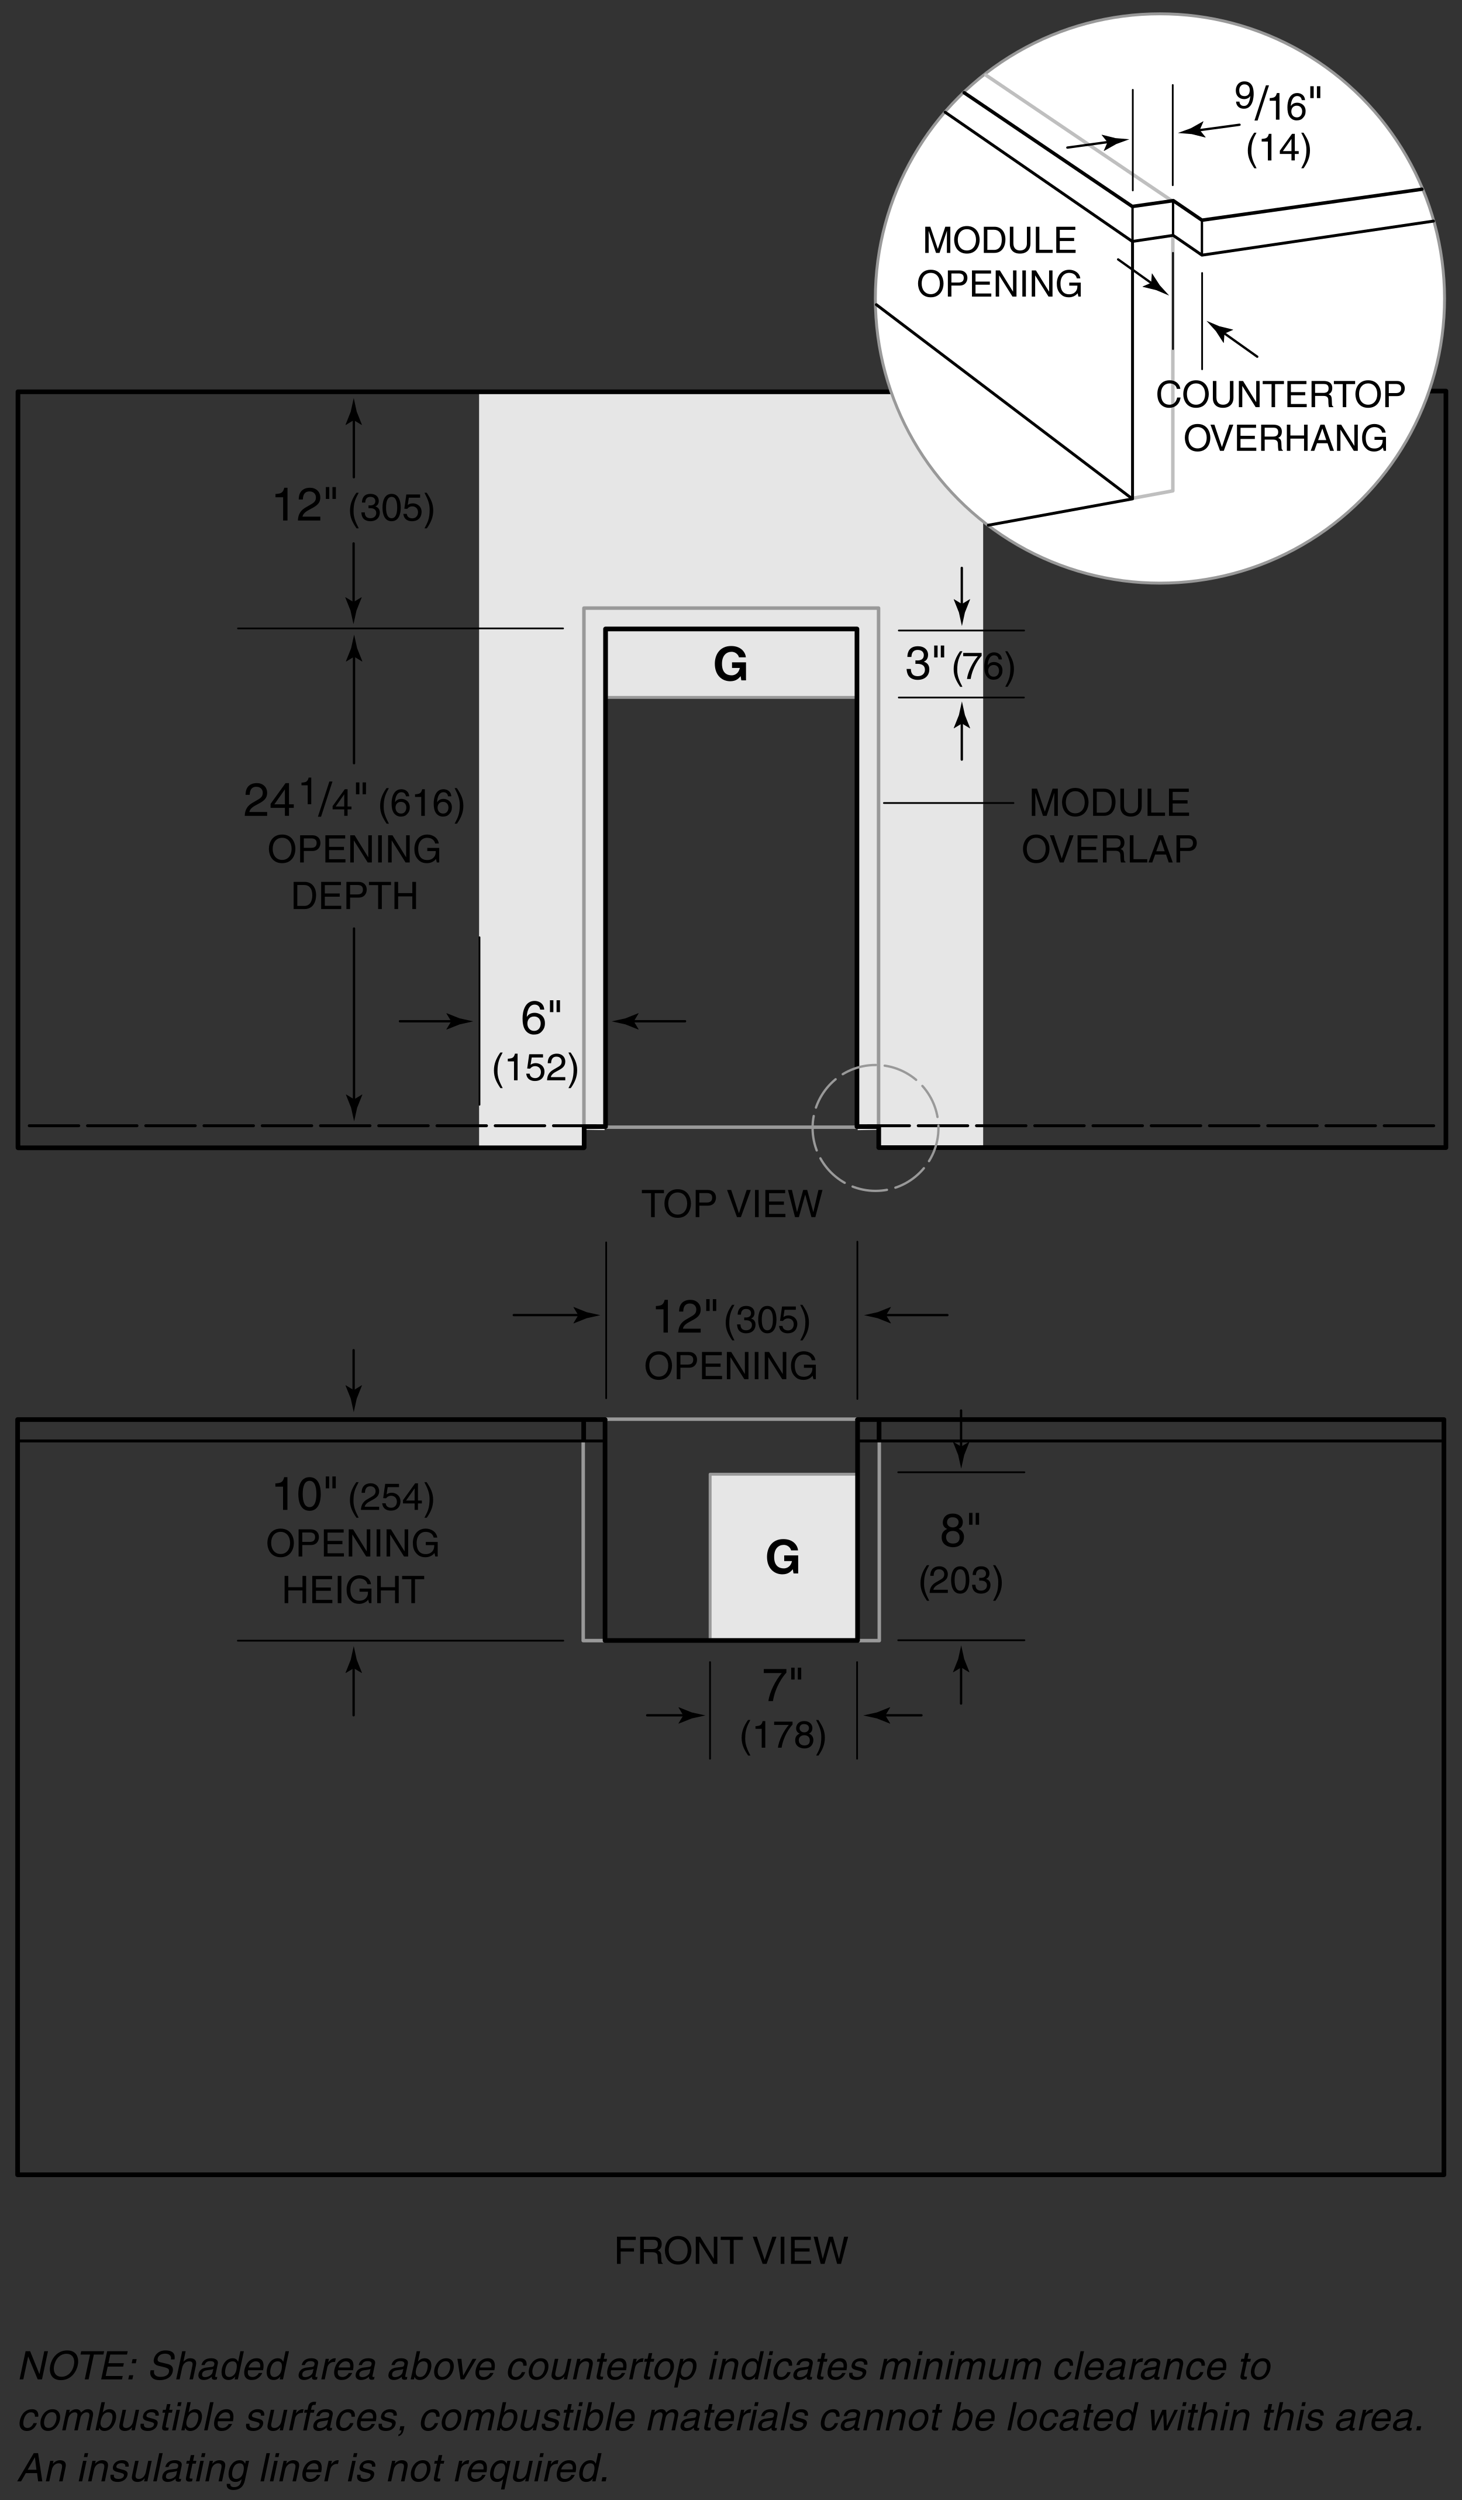 <svg xmlns="http://www.w3.org/2000/svg" width="251" height="429.125"><rect width="100%" height="100%" fill="#333333" stroke="none"/><rect x="121.917" y="253.041" fill="#E6E6E6" stroke="#999" stroke-width=".5" stroke-linecap="round" stroke-linejoin="round" width="25.208" height="28.417"/><rect x="104.125" y="108.083" fill="#E6E6E6" stroke="#999" stroke-width=".5" stroke-linecap="round" stroke-linejoin="round" width="43.125" height="11.626"/><line fill="none" stroke="#999" stroke-width=".6" stroke-linecap="round" stroke-linejoin="round" x1="103.787" y1="193.474" x2="147.411" y2="193.474"/><line fill="none" stroke="#999" stroke-width=".6" stroke-linecap="round" stroke-linejoin="round" x1="103.958" y1="243.594" x2="147.792" y2="243.594"/><polygon fill="#E6E6E6" points="100.375,193.909 100.292,197.125 82.25,197.125 82.25,67.186 103.792,67.186 103.792,193.979"/><polygon fill="#E6E6E6" points="150.667,193.917 150.75,197.125 168.792,197.125 168.792,67.457 147.25,67.457 147.25,193.987"/><rect x="93.271" y="67.146" fill="#E6E6E6" width="64.917" height="40.938"/><polyline fill="none" stroke="#999" stroke-width=".6" stroke-linecap="round" stroke-linejoin="round" points="100.25,193.416 100.25,104.375 150.833,104.375 150.833,193.562"/><polyline fill="none" stroke="#999" stroke-width=".6" stroke-linecap="round" stroke-linejoin="round" points="150.959,247.625 150.959,281.604 146.5,281.604"/><polyline fill="none" stroke="#999" stroke-width=".6" stroke-linecap="round" stroke-linejoin="round" points="100.126,247.625 100.126,281.604 104.584,281.604"/><polyline fill="none" stroke="#000" stroke-width=".8" stroke-linecap="round" stroke-linejoin="round" points="103.875,243.704 103.875,281.579 147.23,281.579 147.23,243.704"/><path d="M99.278 225.744l-.832-1.373.047-.031 2.236.889c.781.172 1.561.344 2.342.516-.781.17-1.561.342-2.342.514l-2.236.891-.047-.025.832-1.381z"/><line fill="none" stroke="#000" stroke-width=".4" stroke-linecap="round" stroke-linejoin="round" x1="88.208" y1="225.725" x2="99.77" y2="225.725"/><path d="M152.125 225.744l.832-1.373-.047-.031-2.236.889c-.781.172-1.561.344-2.342.516.781.17 1.561.342 2.342.514l2.236.891.047-.025-.832-1.381z"/><line fill="none" stroke="#000" stroke-width=".4" stroke-linecap="round" stroke-linejoin="round" x1="162.653" y1="225.725" x2="151.633" y2="225.725"/><path d="M49.343 259.167h-.751v-3.99H47.28v-.56c.912-.064 1.287-.152 1.511-1.072h.552v5.622zM53.144 259.319c-1.615 0-1.927-1.719-1.927-2.886s.312-2.887 1.927-2.887 1.927 1.719 1.927 2.887-.312 2.886-1.927 2.886zm0-5.141c-.808 0-1.175.848-1.175 2.255s.368 2.254 1.175 2.254 1.175-.847 1.175-2.254-.368-2.255-1.175-2.255zM55.928 253.426h.584v2.039h-.584v-2.039zm1.136 0h.583v2.039h-.583v-2.039zM61.57 254.402c-.553 1.04-.884 1.664-.884 3.224 0 1.072.371 1.866.891 2.886h-.383c-.676-1.014-1.118-1.827-1.118-3.042 0-1.144.396-2.067 1.099-3.068h.395zM62.083 256.235c0-1.489 1.086-1.638 1.58-1.638.793 0 1.43.514 1.43 1.365 0 .819-.54 1.164-1.222 1.527l-.475.26c-.624.344-.76.702-.786.877h2.483v.54h-3.126c.032-.949.461-1.456 1.072-1.813l.604-.351c.488-.279.839-.468.839-1.066 0-.364-.234-.826-.904-.826-.864 0-.903.806-.923 1.125h-.572zM66.367 256.508c.195-.149.475-.286.884-.286.741 0 1.501.52 1.501 1.463 0 .507-.228 1.605-1.658 1.605-.598 0-1.365-.241-1.476-1.261h.592c.058.533.455.767.968.767.592 0 .962-.475.962-1.046 0-.657-.448-1.014-1.014-1.014-.332 0-.631.156-.845.436l-.494-.026.345-2.451h2.366v.559H66.56l-.193 1.254zM71.755 258.056v1.111h-.572v-1.111h-1.996v-.559l2.093-2.899h.475v2.964h.669v.494h-.669zm-2.041-.494h1.469v-2.074h-.013l-1.456 2.074zM72.867 260.513c.553-1.04.884-1.664.884-3.224 0-1.073-.37-1.866-.89-2.886h.383c.676 1.014 1.118 1.827 1.118 3.042 0 1.144-.396 2.067-1.099 3.068h-.396zM48.178 267.291c-1.742 0-2.275-1.45-2.275-2.457 0-1.008.533-2.457 2.275-2.457s2.275 1.449 2.275 2.457c0 1.007-.533 2.457-2.275 2.457zm0-4.355c-1.014 0-1.625.799-1.625 1.898s.611 1.898 1.625 1.898 1.625-.799 1.625-1.898-.611-1.898-1.625-1.898zM51.896 267.167h-.631V262.5h2.1c.865 0 1.385.559 1.385 1.313 0 .65-.371 1.384-1.385 1.384h-1.469v1.97zm0-2.509h1.254c.565 0 .949-.208.949-.838 0-.591-.403-.78-.923-.78h-1.28v1.618zM59.046 267.167h-3.445V262.5H59v.559h-2.769v1.43h2.555v.559h-2.555v1.56h2.814v.559zM62.965 262.5h.611v4.667h-.708l-2.373-3.77h-.013v3.77h-.611V262.5h.748l2.333 3.77h.013v-3.77zM65.292 267.167h-.63V262.5h.63v4.667zM69.465 262.5h.611v4.667h-.708l-2.373-3.77h-.013v3.77h-.611V262.5h.748l2.333 3.77h.013v-3.77zM73.099 264.671h2.047v2.496h-.409l-.149-.604c-.319.442-.904.728-1.541.728-.799 0-1.189-.292-1.43-.526-.715-.676-.735-1.476-.735-1.97 0-1.138.689-2.418 2.21-2.418.871 0 1.839.494 1.976 1.541h-.611c-.201-.812-.884-.981-1.397-.981-.838 0-1.527.669-1.527 1.891 0 .949.312 1.924 1.553 1.924.234 0 .611-.026.956-.299.41-.325.514-.741.514-1.242H73.1v-.54zM51.929 270.5h.63v4.667h-.63v-2.178h-2.438v2.178h-.63V270.5h.63v1.93h2.438v-1.93zM57.057 275.167h-3.445V270.5h3.399v.559h-2.769v1.43h2.555v.559h-2.555v1.56h2.815v.559zM58.61 275.167h-.631V270.5h.631v4.667zM61.724 272.671h2.048v2.496h-.41l-.149-.604c-.318.442-.904.728-1.541.728-.8 0-1.189-.292-1.43-.526-.715-.676-.734-1.476-.734-1.97 0-1.138.689-2.418 2.21-2.418.871 0 1.839.494 1.976 1.541h-.611c-.202-.812-.884-.981-1.398-.981-.838 0-1.527.669-1.527 1.891 0 .949.312 1.924 1.554 1.924.234 0 .611-.026.956-.299.409-.325.513-.741.513-1.242h-1.456v-.54zM67.821 270.5h.63v4.667h-.63v-2.178h-2.438v2.178h-.63V270.5h.63v1.93h2.438v-1.93zM69.036 270.5h3.79v.559h-1.58v4.108h-.63v-4.108h-1.58v-.559zM60.731 286.334l1.373.832.031-.047-.889-2.236c-.172-.781-.344-1.561-.516-2.342-.17.781-.342 1.561-.514 2.342l-.891 2.236.025.047 1.381-.832z"/><line fill="none" stroke="#000" stroke-width=".4" stroke-linecap="round" stroke-linejoin="round" x1="60.709" y1="294.416" x2="60.709" y2="285.842"/><path d="M60.731 238.602l1.373-.832.031.047-.889 2.236c-.172.781-.344 1.561-.516 2.342-.17-.781-.342-1.561-.514-2.342l-.891-2.236.025-.047 1.381.832z"/><line fill="none" stroke="#000" stroke-width=".4" stroke-linecap="round" stroke-linejoin="round" x1="60.709" y1="231.75" x2="60.709" y2="239.094"/><line fill="none" stroke="#000" stroke-width=".5" stroke-linecap="round" stroke-linejoin="round" x1="103.75" y1="247.329" x2="3.146" y2="247.329"/><line fill="none" stroke="#000" stroke-width=".5" stroke-linecap="round" stroke-linejoin="round" x1="147.271" y1="247.329" x2="247.604" y2="247.329"/><polyline fill="none" stroke="#000" stroke-width=".8" stroke-linecap="round" stroke-linejoin="round" points="147.23,243.662 247.895,243.662 247.895,373.288 3.021,373.288 3.021,243.662 103.875,243.662"/><line fill="none" stroke="#000" stroke-width=".5" stroke-linecap="round" stroke-linejoin="round" stroke-dasharray="8.5,1.5" x1="5.021" y1="193.225" x2="102.292" y2="193.225"/><line fill="none" stroke="#000" stroke-width=".5" stroke-linecap="round" stroke-linejoin="round" stroke-dasharray="8.5,1.5" x1="246.145" y1="193.225" x2="149" y2="193.225"/><line fill="none" stroke="#000" stroke-width=".8" stroke-linecap="round" stroke-linejoin="round" x1="100.229" y1="197.016" x2="3.104" y2="197.016"/><line fill="none" stroke="#000" stroke-width=".3" stroke-linecap="round" stroke-linejoin="round" x1="96.708" y1="281.611" x2="40.833" y2="281.611"/><path d="M60.797 112.717l-1.373.832-.031-.047.889-2.236c.172-.781.344-1.561.516-2.342.17.781.342 1.561.514 2.342l.891 2.236-.025.047-1.381-.832z"/><line fill="none" stroke="#000" stroke-width=".4" stroke-linecap="round" stroke-linejoin="round" x1="60.777" y1="131" x2="60.777" y2="112.225"/><path d="M60.797 188.69l-1.373-.832-.031.047.889 2.236c.172.781.344 1.561.516 2.342.17-.781.342-1.561.514-2.342l.891-2.236-.025-.047-1.381.832z"/><line fill="none" stroke="#000" stroke-width=".4" stroke-linecap="round" stroke-linejoin="round" x1="60.777" y1="159.375" x2="60.777" y2="189.183"/><path d="M42.16 136.429c0-1.831 1.335-2.015 1.943-2.015.976 0 1.759.632 1.759 1.679 0 1.007-.664 1.431-1.503 1.879l-.583.32c-.768.424-.936.864-.967 1.08h3.054v.664h-3.846c.04-1.167.567-1.791 1.319-2.231l.744-.432c.6-.344 1.032-.576 1.032-1.311 0-.448-.288-1.016-1.111-1.016-1.063 0-1.112.991-1.136 1.383h-.705zM49.615 138.667v1.367h-.704v-1.367h-2.455v-.688l2.574-3.566h.584v3.646h.823v.608h-.822zm-2.511-.607h1.807v-2.55h-.016l-1.791 2.55zM53.438 138.035h-.611v-3.244h-1.066v-.455c.741-.052 1.046-.124 1.229-.871h.448v4.57zM55.118 140.187h-.536l1.967-6.044h.528l-1.959 6.044zM59.672 138.923v1.111H59.1v-1.111h-1.996v-.559l2.093-2.899h.474v2.964h.67v.494h-.669zm-2.041-.494H59.1v-2.074h-.013l-1.456 2.074zM61.116 134.294h.584v2.039h-.583v-2.039zm1.135 0h.584v2.039h-.584v-2.039zM66.757 135.27c-.552 1.04-.884 1.664-.884 3.224 0 1.073.371 1.866.891 2.886h-.384c-.676-1.014-1.118-1.827-1.118-3.042 0-1.144.396-2.067 1.098-3.068h.397zM69.695 136.681c-.071-.403-.292-.702-.786-.702-.897 0-1.086 1.209-1.086 1.69l.013.013c.143-.247.461-.559 1.085-.559.559 0 1.43.357 1.43 1.45 0 .468-.124.806-.436 1.144-.241.267-.514.442-1.157.442-.351 0-.852-.156-1.176-.663-.273-.429-.351-.988-.351-1.586 0-1.001.325-2.444 1.69-2.444.526 0 1.274.286 1.333 1.216h-.559zm-.832 2.964c.546 0 .897-.429.897-1.046 0-.403-.214-.962-.923-.962-.63 0-.936.455-.936.994 0 .487.293 1.014.962 1.014zM72.933 140.035h-.611v-3.244h-1.066v-.455c.741-.052 1.046-.124 1.229-.871h.449v4.57zM76.923 136.681c-.071-.403-.292-.702-.787-.702-.897 0-1.085 1.209-1.085 1.69l.013.013c.143-.247.461-.559 1.085-.559.559 0 1.43.357 1.43 1.45 0 .468-.124.806-.436 1.144-.241.267-.514.442-1.157.442-.351 0-.852-.156-1.176-.663-.273-.429-.351-.988-.351-1.586 0-1.001.325-2.444 1.69-2.444.526 0 1.274.286 1.333 1.216h-.559zm-.832 2.964c.546 0 .897-.429.897-1.046 0-.403-.214-.962-.923-.962-.63 0-.936.455-.936.994 0 .487.293 1.014.962 1.014zM78.054 141.38c.553-1.04.884-1.664.884-3.224 0-1.073-.371-1.866-.891-2.886h.384c.676 1.014 1.118 1.827 1.118 3.042 0 1.144-.396 2.067-1.099 3.068h-.396zM48.439 148.158c-1.742 0-2.275-1.45-2.275-2.457 0-1.008.533-2.457 2.275-2.457s2.275 1.449 2.275 2.457c.001 1.007-.532 2.457-2.275 2.457zm0-4.355c-1.014 0-1.625.799-1.625 1.898s.611 1.898 1.625 1.898 1.625-.799 1.625-1.898-.61-1.898-1.625-1.898zM52.158 148.035h-.631v-4.667h2.1c.865 0 1.385.559 1.385 1.313 0 .65-.371 1.384-1.385 1.384h-1.469v1.97zm0-2.51h1.254c.565 0 .949-.208.949-.838 0-.591-.403-.78-.923-.78h-1.28v1.618zM59.308 148.035h-3.445v-4.667h3.4v.559h-2.769v1.43h2.555v.559h-2.555v1.56h2.814v.559zM63.227 143.368h.611v4.667h-.708l-2.373-3.77h-.013v3.77h-.611v-4.667h.748l2.333 3.77h.013v-3.77zM65.554 148.035h-.63v-4.667h.63v4.667zM69.727 143.368h.611v4.667h-.708l-2.373-3.77h-.013v3.77h-.611v-4.667h.748l2.333 3.77h.013v-3.77zM73.36 145.539h2.047v2.496h-.409l-.149-.604c-.319.442-.904.728-1.541.728-.799 0-1.189-.292-1.43-.526-.715-.676-.735-1.476-.735-1.97 0-1.138.689-2.418 2.21-2.418.871 0 1.839.494 1.976 1.541h-.611c-.201-.812-.884-.981-1.397-.981-.838 0-1.527.669-1.527 1.892 0 .949.312 1.924 1.553 1.924.234 0 .611-.026.956-.299.41-.325.514-.741.514-1.242H73.36v-.541zM50.412 151.368h1.892c1.216 0 1.963.923 1.963 2.269 0 1.046-.455 2.398-1.989 2.398h-1.866v-4.667zm.631 4.127h1.222c.819 0 1.352-.644 1.352-1.82 0-1.177-.54-1.768-1.398-1.768h-1.176v3.588zM58.583 156.035h-3.445v-4.667h3.4v.559h-2.77v1.43h2.555v.559h-2.555v1.56h2.815v.559zM60.104 156.035h-.63v-4.667h2.1c.865 0 1.385.559 1.385 1.313 0 .65-.371 1.384-1.385 1.384h-1.469v1.97zm0-2.51h1.255c.565 0 .949-.208.949-.838 0-.591-.403-.78-.923-.78h-1.281v1.618zM63.341 151.368h3.79v.559h-1.58v4.108h-.63v-4.108h-1.58v-.559zM70.79 151.368h.631v4.667h-.631v-2.178h-2.438v2.178h-.63v-4.667h.63v1.93h2.438v-1.93z"/><line fill="none" stroke="#000" stroke-width=".3" stroke-linecap="round" stroke-linejoin="round" x1="147.196" y1="240.125" x2="147.196" y2="213.125"/><line fill="none" stroke="#000" stroke-width=".3" stroke-linecap="round" stroke-linejoin="round" x1="104.071" y1="240" x2="104.071" y2="213.25"/><line fill="none" stroke="#000" stroke-width=".3" stroke-linecap="round" stroke-linejoin="round" x1="82.321" y1="189.625" x2="82.321" y2="160.875"/><g><path d="M92.747 173.298c-.088-.496-.36-.863-.967-.863-1.104 0-1.335 1.487-1.335 2.079l.016.016c.176-.304.567-.688 1.335-.688.688 0 1.759.44 1.759 1.783 0 .576-.152.991-.536 1.407-.296.328-.632.543-1.423.543-.432 0-1.047-.192-1.447-.815-.336-.528-.432-1.215-.432-1.951 0-1.231.4-3.006 2.079-3.006.648 0 1.567.352 1.639 1.495h-.688zm-1.023 3.647c.671 0 1.104-.528 1.104-1.288 0-.496-.264-1.183-1.136-1.183-.775 0-1.151.56-1.151 1.223-.001.6.359 1.248 1.183 1.248zM94.42 171.684h.584v2.039h-.584v-2.039zm1.136 0h.583v2.039h-.583v-2.039zM86.296 180.66c-.552 1.04-.884 1.664-.884 3.224 0 1.073.37 1.866.89 2.886h-.383c-.676-1.014-1.118-1.827-1.118-3.042 0-1.144.396-2.067 1.099-3.068h.396zM88.857 185.424h-.611v-3.244H87.18v-.455c.741-.052 1.047-.124 1.229-.871h.449v4.57zM91.093 182.766c.195-.149.475-.286.884-.286.741 0 1.501.52 1.501 1.463 0 .507-.228 1.605-1.658 1.605-.598 0-1.365-.241-1.476-1.261h.592c.059.533.455.767.968.767.592 0 .962-.475.962-1.046 0-.657-.449-1.014-1.014-1.014-.332 0-.631.156-.845.436l-.494-.026.345-2.451h2.366v.559h-1.937l-.194 1.254zM94.038 182.493c0-1.488 1.086-1.638 1.58-1.638.793 0 1.43.514 1.43 1.365 0 .819-.54 1.164-1.222 1.527l-.474.26c-.624.344-.761.702-.787.877h2.483v.54h-3.126c.032-.949.461-1.456 1.072-1.813l.604-.351c.488-.28.839-.468.839-1.066 0-.364-.234-.826-.904-.826-.864 0-.903.806-.923 1.125h-.572zM97.593 186.77c.553-1.04.884-1.664.884-3.224 0-1.073-.371-1.866-.891-2.886h.383c.676 1.014 1.118 1.827 1.118 3.042 0 1.144-.396 2.067-1.099 3.068h-.395z"/></g><polyline fill="none" stroke="#000" stroke-width=".8" stroke-linecap="round" stroke-linejoin="round" points="100.292,196.933 100.292,193.374 103.958,193.374 103.958,107.958 147.125,107.958 147.125,193.374 150.864,193.374 150.864,196.896"/><line fill="none" stroke="#000" stroke-width=".8" stroke-linecap="round" stroke-linejoin="round" x1="100.208" y1="247.166" x2="100.208" y2="243.708"/><line fill="none" stroke="#000" stroke-width=".8" stroke-linecap="round" stroke-linejoin="round" x1="150.922" y1="243.764" x2="150.922" y2="247.125"/><g fill="none" stroke="#000" stroke-width=".8" stroke-linecap="round" stroke-linejoin="round"><polyline points="150.875,196.98 248.238,196.979 248.238,67.125 242.667,67.125"/><polyline points="3.083,196.933 3.083,67.25 195.417,67.25"/></g><circle fill="none" stroke="#999" stroke-width=".4" stroke-linecap="round" stroke-linejoin="round" stroke-dasharray="6,1.5" cx="150.312" cy="193.604" r="10.805"/><circle fill="#FFF" stroke="#999" stroke-width=".5" stroke-linecap="round" stroke-linejoin="round" cx="199.143" cy="51.232" r="48.859"/><g><line fill="none" stroke="#BFBFBF" stroke-width=".6" stroke-linecap="round" stroke-linejoin="round" x1="201.271" y1="34.523" x2="169.271" y2="12.898"/><polyline fill="none" stroke="#BFBFBF" stroke-width=".6" stroke-linecap="round" stroke-linejoin="round" points="201.354,40.877 201.354,84.252 194.479,85.523"/><polyline fill="none" stroke="#000" stroke-width=".6" stroke-linecap="round" stroke-linejoin="round" points="165.537,15.917 194.395,35.44 201.436,34.44 206.353,37.794 244.103,32.479"/><polyline fill="none" stroke="#000" stroke-width=".5" stroke-linecap="round" stroke-linejoin="round" points="162.261,19.259 194.395,41.44 201.415,40.399 206.353,43.794 246.104,37.952"/><line fill="none" stroke="#000" stroke-width=".5" stroke-linecap="round" stroke-linejoin="round" x1="150.456" y1="52.294" x2="194.29" y2="85.544"/><polyline fill="none" stroke="#000" stroke-width=".5" stroke-linecap="round" stroke-linejoin="round" points="194.436,41.44 194.436,85.628 169.686,90.149"/><line fill="none" stroke="#000" stroke-width=".4" stroke-linecap="round" stroke-linejoin="round" x1="194.436" y1="35.565" x2="194.436" y2="41.44"/><line fill="none" stroke="#000" stroke-width=".4" stroke-linecap="round" stroke-linejoin="round" x1="201.393" y1="34.586" x2="201.393" y2="40.461"/><line fill="none" stroke="#000" stroke-width=".4" stroke-linecap="round" stroke-linejoin="round" x1="206.352" y1="38.003" x2="206.352" y2="43.732"/><line fill="none" stroke="#000" stroke-width=".3" stroke-linecap="round" stroke-linejoin="round" x1="201.341" y1="31.794" x2="201.341" y2="14.586"/><path d="M162.565 43.411v-2.652c0-.132.013-.701.013-1.12h-.013l-1.264 3.772h-.601l-1.264-3.766h-.013c0 .413.013.982.013 1.114v2.652h-.588v-4.492h.87l1.283 3.797h.013l1.276-3.797h.863v4.492h-.588zM166 43.529c-1.676 0-2.189-1.395-2.189-2.365S164.324 38.8 166 38.8c1.677 0 2.19 1.395 2.19 2.365s-.513 2.364-2.19 2.364zm0-4.191c-.976 0-1.564.77-1.564 1.827 0 1.058.588 1.827 1.564 1.827.976 0 1.564-.77 1.564-1.827.001-1.058-.587-1.827-1.564-1.827zM168.905 38.919h1.82c1.17 0 1.889.888 1.889 2.183 0 1.007-.438 2.309-1.914 2.309h-1.795v-4.492zm.607 3.973h1.176c.789 0 1.301-.62 1.301-1.752s-.519-1.702-1.345-1.702h-1.132v3.454zM176.908 38.919v2.915c0 .92-.575 1.695-1.808 1.695-1.208 0-1.727-.775-1.727-1.614v-2.997h.607v2.828c0 .976.594 1.245 1.139 1.245.557 0 1.183-.257 1.183-1.232v-2.84h.606zM178.443 42.873h2.277v.538h-2.884v-4.492h.607v3.954zM184.658 43.411h-3.316v-4.492h3.272v.538h-2.665v1.376h2.458v.538h-2.458v1.501h2.709v.539zM159.798 51.029c-1.677 0-2.19-1.395-2.19-2.365s.513-2.365 2.19-2.365c1.676 0 2.189 1.395 2.189 2.365s-.513 2.365-2.189 2.365zm0-4.191c-.976 0-1.564.77-1.564 1.827 0 1.058.588 1.827 1.564 1.827.976 0 1.564-.77 1.564-1.827 0-1.058-.589-1.827-1.564-1.827zM163.34 50.911h-.607v-4.492h2.021c.832 0 1.333.538 1.333 1.264 0 .625-.356 1.333-1.333 1.333h-1.414v1.895zm0-2.415h1.207c.544 0 .914-.2.914-.807 0-.569-.388-.751-.888-.751h-1.232v1.558zM170.187 50.911h-3.316v-4.492h3.272v.538h-2.665v1.376h2.458v.538h-2.458v1.501h2.709v.539zM173.923 46.419h.588v4.492h-.682l-2.283-3.628h-.013v3.628h-.588v-4.492h.719l2.246 3.628h.012v-3.628zM176.127 50.911h-.607v-4.492h.607v4.492zM180.111 46.419h.588v4.492h-.682l-2.284-3.628h-.012v3.628h-.588v-4.492h.72l2.246 3.628h.012v-3.628zM183.572 48.508h1.971v2.402h-.394l-.144-.582c-.307.426-.87.701-1.482.701-.77 0-1.145-.281-1.376-.506-.688-.651-.707-1.42-.707-1.896 0-1.095.663-2.327 2.127-2.327.838 0 1.771.476 1.902 1.483h-.588c-.194-.782-.851-.945-1.345-.945-.807 0-1.47.645-1.47 1.821 0 .913.3 1.852 1.496 1.852.225 0 .588-.025.919-.288.394-.313.494-.713.494-1.195h-1.401v-.52z"/><line fill="none" stroke="#000" stroke-width=".3" stroke-linecap="round" stroke-linejoin="round" x1="194.481" y1="32.686" x2="194.481" y2="15.416"/><g><path d="M190.135 24.412l-1.008-1.25.043-.037 2.336.581c.796.064 1.592.132 2.388.198-.751.271-1.499.548-2.251.821l-2.098 1.182-.049-.019.639-1.476z"/><line fill="none" stroke="#000" stroke-width=".4" stroke-linecap="round" stroke-linejoin="round" x1="183.25" y1="25.333" x2="190.622" y2="24.326"/></g><g><path d="M205.979 22.315l1.01 1.25-.045.038-2.334-.582c-.798-.064-1.594-.133-2.389-.197.75-.272 1.498-.548 2.25-.823l2.098-1.182.049.019-.639 1.477z"/><line fill="none" stroke="#000" stroke-width=".4" stroke-linecap="round" stroke-linejoin="round" x1="212.802" y1="21.414" x2="205.495" y2="22.401"/></g><line fill="none" stroke="#000" stroke-width=".3" stroke-linecap="round" stroke-linejoin="round" x1="206.382" y1="46.857" x2="206.382" y2="63.383"/><line fill="none" stroke="#000" stroke-width=".3" stroke-linecap="round" stroke-linejoin="round" x1="201.382" y1="43.394" x2="201.382" y2="59.919"/><g><path d="M197.632 48.543l-1.472.639.021.053 2.338.57c.735.312 1.471.623 2.207.935-.539-.589-1.074-1.182-1.611-1.774l-1.308-2.02-.054-.008-.121 1.605z"/><line fill="none" stroke="#000" stroke-width=".4" stroke-linecap="round" stroke-linejoin="round" x1="191.965" y1="44.527" x2="198.023" y2="48.845"/></g><g><path d="M210.224 57.259l1.474-.639-.021-.053-2.337-.57c-.736-.312-1.472-.623-2.208-.935.54.591 1.074 1.182 1.611 1.773l1.309 2.021.052.006.12-1.603z"/><line fill="none" stroke="#000" stroke-width=".4" stroke-linecap="round" stroke-linejoin="round" x1="215.846" y1="61.227" x2="209.834" y2="56.958"/></g><g><path d="M212.165 15.537c0-.832.507-1.567 1.469-1.567 1.456 0 1.599 1.378 1.599 2.119 0 .488-.084 2.574-1.658 2.574-1.072 0-1.358-.78-1.358-1.222h.572c.033.461.306.748.774.748.624 0 .956-.526 1.098-1.709l-.013-.013c-.169.351-.624.546-1.047.546-.845-.001-1.436-.567-1.436-1.476zm2.398-.079c0-.52-.267-.975-.923-.975-.533 0-.884.416-.884 1.027 0 .878.546.988.93.988.299.001.877-.136.877-1.04zM215.906 20.691h-.536l1.967-6.044h.527l-1.958 6.044zM219.663 20.54h-.61v-3.244h-1.066v-.455c.741-.052 1.047-.124 1.229-.871h.448v4.57zM223.492 17.186c-.072-.403-.293-.702-.787-.702-.896 0-1.085 1.209-1.085 1.69l.013.013c.143-.247.462-.559 1.086-.559.559 0 1.43.357 1.43 1.45 0 .468-.124.806-.436 1.144-.24.267-.514.442-1.157.442-.351 0-.852-.156-1.177-.663-.272-.429-.351-.988-.351-1.586 0-1.001.325-2.444 1.69-2.444.526 0 1.273.286 1.332 1.216h-.558zm-.832 2.963c.546 0 .896-.429.896-1.046 0-.403-.214-.962-.923-.962-.631 0-.936.455-.936.994.001.488.293 1.014.963 1.014zM224.955 14.799h.584v2.039h-.584v-2.039zm1.135 0h.584v2.039h-.584v-2.039zM215.722 22.775c-.553 1.04-.884 1.664-.884 3.224 0 1.073.371 1.866.891 2.886h-.383c-.676-1.014-1.118-1.827-1.118-3.042 0-1.144.396-2.067 1.099-3.068h.395zM218.283 27.54h-.611v-3.244h-1.065v-.455c.74-.052 1.046-.124 1.229-.871h.448v4.57zM222.294 26.428v1.111h-.572v-1.111h-1.996v-.559l2.094-2.899h.475v2.964h.669v.494h-.67zm-2.041-.494h1.469V23.86h-.013l-1.456 2.074zM223.405 28.885c.552-1.04.884-1.664.884-3.224 0-1.073-.37-1.866-.891-2.886h.384c.676 1.014 1.118 1.827 1.118 3.042 0 1.144-.396 2.067-1.099 3.068h-.396z"/></g><g><path d="M202.05 66.743c-.169-.788-.826-.932-1.257-.932-.813 0-1.47.601-1.47 1.783 0 1.057.375 1.871 1.489 1.871.395 0 1.076-.188 1.283-1.233h.588c-.25 1.696-1.626 1.771-1.964 1.771-1.02 0-2.021-.663-2.021-2.39 0-1.383.788-2.34 2.096-2.34 1.157 0 1.758.72 1.846 1.47h-.59zM205.336 70.002c-1.676 0-2.189-1.395-2.189-2.365s.513-2.365 2.189-2.365c1.677 0 2.19 1.395 2.19 2.365s-.513 2.365-2.19 2.365zm0-4.191c-.976 0-1.564.77-1.564 1.827 0 1.058.588 1.827 1.564 1.827.976 0 1.564-.77 1.564-1.827.001-1.057-.588-1.827-1.564-1.827zM211.763 65.392v2.915c0 .92-.576 1.695-1.808 1.695-1.208 0-1.727-.775-1.727-1.614v-2.997h.607v2.828c0 .976.594 1.245 1.139 1.245.557 0 1.182-.257 1.182-1.233v-2.84h.607zM215.669 65.392h.588v4.492h-.682l-2.283-3.628h-.013v3.628h-.588v-4.492h.719l2.246 3.628h.013v-3.628zM216.784 65.392h3.647v.538h-1.521v3.954h-.606V65.93h-1.521v-.538zM224.338 69.884h-3.315v-4.492h3.271v.538h-2.665v1.376h2.459v.538h-2.459v1.501h2.709v.539zM225.779 69.884h-.607v-4.492h2.077c.738 0 1.477.256 1.477 1.207 0 .664-.338.907-.626 1.076.257.106.514.219.538.845l.038.813c.006.25.037.344.225.45v.1h-.744c-.088-.275-.106-.957-.106-1.126 0-.369-.075-.801-.801-.801h-1.47v1.928zm0-2.446h1.407c.444 0 .913-.112.913-.775 0-.695-.507-.751-.807-.751h-1.514v1.526zM229.004 65.392h3.647v.538h-1.521v3.954h-.606V65.93h-1.521v-.538zM234.889 70.002c-1.677 0-2.189-1.395-2.189-2.365s.513-2.365 2.189-2.365 2.189 1.395 2.189 2.365-.513 2.365-2.189 2.365zm0-4.191c-.976 0-1.563.77-1.563 1.827 0 1.058.588 1.827 1.563 1.827.977 0 1.564-.77 1.564-1.827s-.588-1.827-1.564-1.827zM238.432 69.884h-.607v-4.492h2.021c.832 0 1.333.538 1.333 1.264 0 .625-.356 1.333-1.333 1.333h-1.413v1.895zm0-2.415h1.207c.544 0 .913-.2.913-.807 0-.569-.388-.751-.888-.751h-1.232v1.558zM205.606 77.502c-1.676 0-2.189-1.395-2.189-2.365s.513-2.365 2.189-2.365c1.677 0 2.19 1.395 2.19 2.365s-.513 2.365-2.19 2.365zm0-4.191c-.976 0-1.564.77-1.564 1.827 0 1.058.588 1.827 1.564 1.827.976 0 1.564-.77 1.564-1.827s-.588-1.827-1.564-1.827zM211.058 72.892h.682l-1.639 4.492h-.645l-1.639-4.492h.676l1.283 3.829h.012l1.27-3.829zM215.684 77.384h-3.316v-4.492h3.272v.538h-2.665v1.376h2.459v.538h-2.459v1.501h2.709v.539zM217.125 77.384h-.607v-4.492h2.077c.738 0 1.477.256 1.477 1.207 0 .664-.338.907-.626 1.076.257.106.514.219.538.845l.038.813c.006.25.037.344.225.45v.1h-.744c-.088-.275-.106-.957-.106-1.126 0-.369-.075-.801-.801-.801h-1.47v1.928zm0-2.446h1.407c.444 0 .913-.112.913-.775 0-.695-.506-.751-.807-.751h-1.514v1.526zM223.883 72.892h.607v4.492h-.607v-2.096h-2.346v2.096h-.606v-4.492h.606v1.858h2.346v-1.858zM226.112 76.076l-.47 1.308h-.625l1.688-4.492h.688l1.627 4.492h-.663l-.444-1.308h-1.801zm1.583-.538l-.664-1.977h-.012l-.72 1.977h1.396zM232.521 72.892h.588v4.492h-.682l-2.283-3.628h-.013v3.628h-.588v-4.492h.719l2.246 3.628h.013v-3.628zM235.981 74.981h1.971v2.402h-.394l-.145-.582c-.306.426-.869.701-1.482.701-.77 0-1.145-.281-1.376-.506-.688-.651-.707-1.42-.707-1.896 0-1.095.663-2.327 2.127-2.327.838 0 1.771.476 1.902 1.483h-.589c-.193-.782-.851-.945-1.345-.945-.807 0-1.47.645-1.47 1.82 0 .914.3 1.852 1.495 1.852.225 0 .588-.025.919-.288.395-.313.494-.713.494-1.195h-1.401v-.519z"/></g></g><g><path d="M181 140.035v-2.756c0-.136.013-.728.013-1.163H181l-1.313 3.919h-.624l-1.313-3.913h-.013c0 .429.013 1.021.013 1.157v2.756h-.611v-4.667h.903l1.333 3.945h.013l1.326-3.945h.897v4.667H181zM184.607 140.159c-1.742 0-2.275-1.45-2.275-2.457 0-1.008.533-2.457 2.275-2.457s2.275 1.449 2.275 2.457c0 1.007-.533 2.457-2.275 2.457zm0-4.355c-1.014 0-1.625.799-1.625 1.898s.611 1.898 1.625 1.898 1.625-.799 1.625-1.898-.611-1.898-1.625-1.898zM187.662 135.368h1.892c1.215 0 1.963.923 1.963 2.269 0 1.046-.455 2.398-1.989 2.398h-1.865v-4.667zm.63 4.128h1.222c.819 0 1.352-.644 1.352-1.82 0-1.177-.54-1.768-1.397-1.768h-1.177v3.588zM196.015 135.368v3.029c0 .956-.598 1.762-1.879 1.762-1.254 0-1.794-.806-1.794-1.677v-3.113h.631v2.938c0 1.014.617 1.293 1.183 1.293.579 0 1.229-.267 1.229-1.281v-2.951h.63zM197.646 139.476h2.366v.559h-2.997v-4.667h.631v4.108zM204.14 140.035h-3.445v-4.667h3.399v.559h-2.769v1.43h2.555v.559h-2.555v1.56h2.815v.559zM177.905 148.159c-1.742 0-2.275-1.45-2.275-2.457 0-1.008.533-2.457 2.275-2.457s2.275 1.449 2.275 2.457c0 1.007-.533 2.457-2.275 2.457zm0-4.355c-1.014 0-1.625.799-1.625 1.898s.611 1.898 1.625 1.898 1.625-.799 1.625-1.898-.611-1.898-1.625-1.898zM183.607 143.368h.708l-1.703 4.667h-.669l-1.703-4.667h.702l1.333 3.978h.013l1.319-3.978zM188.449 148.035h-3.445v-4.667h3.4v.559h-2.769v1.43h2.555v.559h-2.555v1.56h2.814v.559zM189.983 148.035h-.63v-4.667h2.158c.767 0 1.534.266 1.534 1.254 0 .689-.351.942-.65 1.118.267.11.533.228.559.877l.039.845c.006.26.039.357.234.468v.104h-.773c-.091-.286-.11-.995-.11-1.17 0-.384-.078-.832-.832-.832h-1.528v2.003zm0-2.541h1.463c.461 0 .949-.117.949-.806 0-.722-.526-.78-.838-.78h-1.573v1.586zM194.598 147.476h2.366v.559h-2.997v-4.667h.631v4.108zM198.316 146.677l-.487 1.358h-.65l1.755-4.667h.715l1.69 4.667h-.689l-.461-1.358h-1.873zm1.644-.559l-.689-2.054h-.013l-.747 2.054h1.449zM202.612 148.035h-.63v-4.667h2.1c.864 0 1.384.559 1.384 1.313 0 .65-.37 1.384-1.384 1.384h-1.469v1.97zm0-2.509h1.255c.565 0 .949-.208.949-.838 0-.591-.403-.78-.923-.78h-1.281v1.618z"/></g><line fill="none" stroke="#000" stroke-width=".3" stroke-linecap="round" stroke-linejoin="round" x1="174" y1="137.833" x2="151.75" y2="137.833"/><g><path d="M106.553 388.582h-.63v-4.668h3.23v.559h-2.6v1.432h2.288v.559h-2.288v2.118zM110.538 388.582h-.63v-4.668h2.158c.767 0 1.534.268 1.534 1.254 0 .689-.351.943-.65 1.119.267.111.533.227.559.877l.039.846c.007.26.039.357.234.469v.104h-.773c-.091-.287-.111-.994-.111-1.17 0-.385-.078-.832-.832-.832h-1.527v2.001zm0-2.543H112c.461 0 .949-.115.949-.805 0-.723-.527-.781-.839-.781h-1.573v1.586zM116.429 388.705c-1.742 0-2.275-1.449-2.275-2.457s.533-2.457 2.275-2.457 2.275 1.449 2.275 2.457-.534 2.457-2.275 2.457zm0-4.356c-1.014 0-1.625.801-1.625 1.898s.611 1.898 1.625 1.898 1.625-.801 1.625-1.898-.612-1.898-1.625-1.898zM122.545 383.914h.611v4.668h-.708l-2.373-3.771h-.013v3.771h-.611v-4.668h.748l2.333 3.77h.013v-3.77zM123.741 383.914h3.79v.559h-1.58v4.109h-.631v-4.109h-1.58v-.559zM132.602 383.914h.708l-1.703 4.668h-.669l-1.703-4.668h.702l1.333 3.979h.013l1.319-3.979zM134.663 388.582h-.631v-4.668h.631v4.668zM139.251 388.582h-3.445v-4.668h3.399v.559h-2.769v1.432h2.555v.559h-2.555v1.561h2.814v.557zM141.565 388.582h-.663l-1.215-4.668h.683l.871 3.797h.013l1.047-3.797h.689l1.046 3.797h.013l.871-3.797h.695l-1.229 4.668h-.663l-1.066-3.867h-.013l-1.079 3.867z"/></g><g><path d="M110.197 204.246h3.79v.559h-1.58v4.108h-.631v-4.108h-1.58v-.559zM116.348 209.036c-1.742 0-2.275-1.449-2.275-2.457 0-1.007.533-2.457 2.275-2.457s2.275 1.45 2.275 2.457c0 1.008-.533 2.457-2.275 2.457zm0-4.354c-1.014 0-1.625.8-1.625 1.897 0 1.099.611 1.898 1.625 1.898s1.625-.8 1.625-1.898c0-1.098-.611-1.897-1.625-1.897zM120.066 208.913h-.63v-4.667h2.1c.864 0 1.384.559 1.384 1.312 0 .65-.37 1.385-1.384 1.385h-1.469v1.97zm0-2.509h1.254c.566 0 .949-.208.949-.839 0-.592-.403-.78-.923-.78h-1.281v1.619zM128.192 204.246h.708l-1.703 4.667h-.669l-1.703-4.667h.702l1.333 3.978h.013l1.319-3.978zM130.253 208.913h-.631v-4.667h.631v4.667zM134.842 208.913h-3.445v-4.667h3.399v.559h-2.769v1.431h2.555v.559h-2.555v1.561h2.814v.557zM137.156 208.913h-.663l-1.215-4.667h.683l.871 3.796h.013l1.047-3.796h.689l1.046 3.796h.013l.871-3.796h.695l-1.229 4.667h-.663l-1.066-3.867h-.013l-1.079 3.867z"/></g><g><path d="M114.663 228.728h-.751v-3.99H112.6v-.56c.912-.064 1.288-.152 1.511-1.072h.552v5.622zM116.592 225.122c0-1.831 1.335-2.015 1.943-2.015.975 0 1.759.632 1.759 1.679 0 1.007-.664 1.431-1.503 1.879l-.584.32c-.768.424-.936.864-.967 1.08h3.054v.664h-3.846c.04-1.167.567-1.791 1.319-2.231l.743-.432c.6-.344 1.032-.576 1.032-1.311 0-.448-.288-1.016-1.111-1.016-1.063 0-1.111.991-1.136 1.383h-.703zM121.248 222.987h.583v2.039h-.583v-2.039zm1.135 0h.583v2.039h-.583v-2.039zM126.089 223.963c-.553 1.04-.884 1.664-.884 3.224 0 1.073.371 1.866.891 2.886h-.383c-.676-1.014-1.118-1.827-1.118-3.042 0-1.144.396-2.067 1.099-3.068h.395zM127.772 226.128c.098.006.202.013.299.013.442 0 .871-.176.871-.748 0-.273-.163-.722-.845-.722-.812 0-.865.663-.891.981h-.559c0-.669.273-1.495 1.476-1.495.884 0 1.411.507 1.411 1.203 0 .585-.338.865-.585.942v.013c.442.143.761.455.761 1.066 0 .748-.481 1.469-1.645 1.469-.338 0-.624-.084-.845-.202-.507-.267-.644-.793-.683-1.319h.591c.02.429.124 1.007.975 1.007.585 0 .995-.357.995-.884 0-.767-.676-.839-1.066-.839-.084 0-.176.007-.26.007v-.492zM131.738 228.852c-1.313 0-1.567-1.397-1.567-2.347 0-.949.254-2.347 1.567-2.347s1.566 1.398 1.566 2.347c0 .949-.253 2.347-1.566 2.347zm0-4.18c-.657 0-.956.689-.956 1.833s.299 1.833.956 1.833c.656 0 .956-.689.956-1.833s-.3-1.833-.956-1.833zM134.5 226.069c.195-.149.475-.286.884-.286.741 0 1.501.52 1.501 1.463 0 .507-.228 1.605-1.658 1.605-.598 0-1.365-.241-1.476-1.261h.592c.059.533.455.767.968.767.592 0 .962-.475.962-1.046 0-.657-.449-1.014-1.014-1.014-.332 0-.63.156-.845.436l-.494-.026.345-2.451h2.366v.559h-1.937l-.194 1.254zM137.386 230.074c.552-1.04.884-1.664.884-3.224 0-1.073-.371-1.866-.891-2.886h.384c.676 1.014 1.118 1.827 1.118 3.042 0 1.144-.396 2.067-1.099 3.068h-.396zM113.097 236.852c-1.742 0-2.275-1.45-2.275-2.457 0-1.008.533-2.457 2.275-2.457s2.275 1.449 2.275 2.457c.001 1.007-.533 2.457-2.275 2.457zm0-4.355c-1.014 0-1.625.799-1.625 1.898s.611 1.898 1.625 1.898 1.625-.799 1.625-1.898-.611-1.898-1.625-1.898zM116.815 236.728h-.631v-4.667h2.1c.865 0 1.385.559 1.385 1.313 0 .65-.371 1.384-1.385 1.384h-1.469v1.97zm0-2.509h1.254c.565 0 .949-.208.949-.838 0-.591-.403-.78-.923-.78h-1.28v1.618zM123.965 236.728h-3.445v-4.667h3.4v.559h-2.769v1.43h2.555v.559h-2.555v1.56h2.814v.559zM127.885 232.061h.611v4.667h-.708l-2.373-3.77h-.013v3.77h-.611v-4.667h.748l2.333 3.77h.013v-3.77zM130.211 236.728h-.63v-4.667h.63v4.667zM134.385 232.061h.611v4.667h-.708l-2.373-3.77h-.013v3.77h-.611v-4.667h.748l2.333 3.77h.013v-3.77zM138.018 234.232h2.047v2.496h-.409l-.149-.604c-.319.442-.904.728-1.541.728-.799 0-1.189-.292-1.43-.526-.715-.676-.735-1.476-.735-1.97 0-1.138.689-2.418 2.21-2.418.871 0 1.839.494 1.976 1.541h-.611c-.201-.812-.884-.981-1.397-.981-.838 0-1.527.669-1.527 1.892 0 .949.312 1.924 1.553 1.924.234 0 .611-.026.956-.299.41-.325.514-.741.514-1.242h-1.456v-.541z"/></g><g><path d="M7.605 403.565h.634l-1.03 4.843h-.735l-1.63-3.912h-.013l-.832 3.912h-.634l1.03-4.843h.775l1.589 3.912h.014l.832-3.912zM10.448 408.536c-1.807 0-2.041-1.504-1.818-2.549.223-1.046 1.095-2.55 2.903-2.55s2.041 1.504 1.818 2.55c-.223 1.045-1.096 2.549-2.903 2.549zm.961-4.519c-1.052 0-1.862.83-2.105 1.97-.242 1.14.215 1.969 1.268 1.969s1.862-.829 2.105-1.969c.241-1.14-.216-1.97-1.268-1.97zM13.944 403.565h3.932l-.123.58h-1.639l-.906 4.263h-.654l.906-4.263h-1.639l.123-.58zM20.945 408.408H17.37l1.03-4.843h3.527l-.124.58H18.93l-.315 1.484h2.65l-.123.58h-2.651l-.344 1.618h2.92l-.122.581zM22.722 408.408h-.701l.152-.715h.702l-.153.715zm.589-2.766h-.702l.152-.715h.702l-.152.715zM29.349 404.982c.125-.749-.445-.985-.991-.985-.411 0-1.13.115-1.287.851-.087.411.174.546.442.613l1.315.317c.596.147.987.525.824 1.295-.244 1.146-1.376 1.463-2.206 1.463-.897 0-1.19-.27-1.365-.465-.333-.371-.328-.776-.231-1.228h.614c-.187.877.474 1.133 1.095 1.133.472 0 1.293-.121 1.441-.816.107-.506-.094-.667-.85-.856l-.943-.229c-.301-.074-.969-.296-.79-1.14.161-.755.811-1.497 1.984-1.497 1.693 0 1.646 1.012 1.56 1.545h-.612zM33.126 408.408h-.594l.491-2.307c.102-.479.033-.789-.534-.789-.485 0-1.045.283-1.234 1.174l-.409 1.922h-.593l1.03-4.843h.593l-.38 1.787h.014c.216-.222.587-.573 1.154-.573.546 0 1.187.223.973 1.228l-.511 2.401zM34.583 405.953c.206-.843.836-1.174 1.706-1.174.283 0 1.292.081 1.099.985l-.432 2.03c-.032.147.03.209.151.209.054 0 .131-.014.202-.027l-.092.432c-.107.027-.203.067-.338.067-.526 0-.549-.27-.512-.539-.283.249-.709.573-1.397.573-.647 0-1.019-.412-.889-1.019.063-.297.297-.985 1.308-1.106l1.003-.121c.145-.014.325-.067.399-.418.079-.371-.148-.573-.708-.573-.675 0-.856.411-.955.681h-.545zm2.033.654c-.11.074-.27.128-1.025.223-.299.04-.783.128-.877.573-.082.385.065.613.51.613.553 0 1.168-.357 1.269-.829l.123-.58zM40.837 408.408h-.56l.104-.485h-.014c-.358.479-.786.587-1.13.587-1.2 0-1.312-1.127-1.132-1.97.211-.991.907-1.761 1.845-1.761.641 0 .826.398.924.601l.023-.047.376-1.768h.594l-1.03 4.843zm-1.477-.411c.378 0 1.018-.25 1.217-1.188.122-.573.224-1.497-.632-1.497-.917 0-1.149.87-1.246 1.322-.165.776.013 1.363.661 1.363zM45.018 407.301c-.056.169-.324.668-.832.965-.185.107-.443.243-1.009.243-.992 0-1.419-.749-1.203-1.768.232-1.093.943-1.963 2.11-1.963 1.019 0 1.345.81 1.08 2.058h-2.577c-.156.735.097 1.16.779 1.16.56 0 .982-.432 1.058-.695h.594zm-.368-.937c.083-.546-.039-1.052-.761-1.052-.546 0-1.085.506-1.202 1.052h1.963zM48.583 408.408h-.56l.103-.485h-.013c-.358.479-.786.587-1.13.587-1.2 0-1.312-1.127-1.132-1.97.211-.991.907-1.761 1.845-1.761.641 0 .826.398.924.601l.023-.047.376-1.768h.594l-1.03 4.843zm-1.477-.411c.378 0 1.018-.25 1.217-1.188.122-.573.224-1.497-.632-1.497-.917 0-1.149.87-1.246 1.322-.165.776.014 1.363.661 1.363zM51.788 405.953c.206-.843.836-1.174 1.706-1.174.283 0 1.292.081 1.099.985l-.432 2.03c-.032.147.03.209.151.209.054 0 .131-.014.202-.027l-.092.432c-.107.027-.204.067-.338.067-.526 0-.549-.27-.512-.539-.283.249-.709.573-1.397.573-.647 0-1.019-.412-.889-1.019.063-.297.297-.985 1.308-1.106l1.003-.121c.145-.014.325-.067.399-.418.079-.371-.148-.573-.708-.573-.675 0-.856.411-.955.681h-.545zm2.032.654c-.11.074-.27.128-1.025.223-.299.04-.783.128-.877.573-.082.385.065.613.51.613.553 0 1.168-.357 1.269-.829l.123-.58zM55.754 408.408h-.593l.75-3.527h.56l-.125.587h.013c.324-.411.693-.688 1.138-.688.074 0 .107.007.151.021l-.13.614h-.223c-.553 0-.996.432-1.104.943l-.437 2.05zM60.458 407.301c-.056.169-.324.668-.832.965-.185.107-.443.243-1.009.243-.992 0-1.419-.749-1.203-1.768.232-1.093.943-1.963 2.11-1.963 1.019 0 1.345.81 1.08 2.058h-2.577c-.156.735.097 1.16.779 1.16.56 0 .982-.432 1.058-.695h.594zm-.367-.937c.083-.546-.039-1.052-.761-1.052-.546 0-1.085.506-1.202 1.052h1.963zM61.578 405.953c.206-.843.836-1.174 1.706-1.174.283 0 1.292.081 1.099.985l-.432 2.03c-.032.147.03.209.151.209.054 0 .131-.014.202-.027l-.092.432c-.107.027-.203.067-.338.067-.526 0-.549-.27-.512-.539-.283.249-.709.573-1.397.573-.647 0-1.019-.412-.889-1.019.063-.297.297-.985 1.308-1.106l1.003-.121c.145-.014.325-.067.399-.418.079-.371-.148-.573-.708-.573-.675 0-.856.411-.955.681h-.545zm2.032.654c-.11.074-.27.128-1.025.223-.299.04-.783.128-.877.573-.082.385.065.613.51.613.553 0 1.168-.357 1.269-.829l.123-.58zM67.207 405.953c.206-.843.836-1.174 1.706-1.174.283 0 1.292.081 1.099.985l-.432 2.03c-.032.147.03.209.151.209.054 0 .131-.014.202-.027l-.092.432c-.107.027-.204.067-.338.067-.526 0-.549-.27-.512-.539-.283.249-.709.573-1.397.573-.647 0-1.019-.412-.889-1.019.063-.297.297-.985 1.308-1.106l1.003-.121c.145-.014.325-.067.399-.418.079-.371-.148-.573-.708-.573-.675 0-.856.411-.955.681h-.545zm2.032.654c-.11.074-.27.128-1.025.223-.299.04-.783.128-.877.573-.082.385.065.613.51.613.553 0 1.168-.357 1.269-.829l.123-.58zM70.509 408.408l1.03-4.843h.594l-.375 1.761h.014c.335-.371.722-.54 1.134-.547.938 0 1.307.77 1.096 1.761-.179.843-.77 1.97-1.97 1.97-.6 0-.776-.345-.856-.54h-.013l-.093.438h-.561zm2.176-3.096c-.856 0-1.147.924-1.269 1.497-.2.938.334 1.188.712 1.188.647 0 1.076-.587 1.241-1.362.095-.453.233-1.323-.684-1.323zM76.616 404.779c1.126 0 1.437.951 1.243 1.862-.194.91-.909 1.861-2.035 1.861-1.126 0-1.437-.951-1.243-1.861.194-.911.909-1.862 2.035-1.862zm-.683 3.211c.85 0 1.211-.877 1.312-1.349.101-.473.111-1.35-.738-1.35s-1.211.877-1.312 1.35c-.101.472-.112 1.349.738 1.349zM81.143 404.88h.647l-2.092 3.527h-.634l-.538-3.527h.688l.306 2.873h.013l1.61-2.873zM84.727 407.301c-.056.169-.324.668-.832.965-.185.107-.443.243-1.009.243-.992 0-1.419-.749-1.203-1.768.232-1.093.943-1.963 2.11-1.963 1.019 0 1.345.81 1.08 2.058h-2.577c-.156.735.097 1.16.779 1.16.56 0 .982-.432 1.058-.695h.594zm-.368-.937c.083-.546-.039-1.052-.761-1.052-.546 0-1.085.506-1.202 1.052h1.963zM89.83 406.068c.026-.473-.177-.756-.676-.756-.735 0-1.12.701-1.254 1.329-.129.606-.14 1.355.676 1.355.398 0 .805-.297 1.021-.837h.573c-.18.561-.691 1.35-1.724 1.35-.991 0-1.419-.749-1.202-1.768.232-1.093.943-1.963 2.11-1.963.924 0 1.131.675 1.048 1.289h-.572zM92.863 404.779c1.126 0 1.437.951 1.243 1.862-.194.91-.909 1.861-2.035 1.861-1.126 0-1.437-.951-1.243-1.861.194-.911.909-1.862 2.035-1.862zm-.683 3.211c.85 0 1.211-.877 1.312-1.349.101-.473.111-1.35-.738-1.35s-1.211.877-1.312 1.35c-.101.472-.111 1.349.738 1.349zM96.787 408.408l.109-.513-.011-.014c-.337.412-.686.628-1.253.628-.519 0-1.093-.25-.914-1.093l.54-2.536h.593l-.498 2.34c-.124.58.132.776.516.776.749 0 1.112-.661 1.221-1.174l.413-1.942h.594l-.75 3.527h-.56zM101.224 408.408h-.594l.462-2.172c.131-.613.021-.924-.559-.924-.337 0-.977.216-1.181 1.174l-.409 1.922h-.593l.75-3.527h.56l-.106.499h.014c.168-.188.586-.601 1.193-.601.546 0 1.187.223.973 1.228l-.51 2.401zM103.55 405.373l-.487 2.293c-.059.276.177.276.298.276h.209l-.099.466c-.22.021-.395.047-.455.047-.587 0-.645-.33-.554-.755l.495-2.327h-.479l.105-.492h.479l.209-.984h.594l-.209.984h.566l-.104.492h-.568zM107.335 407.301c-.056.169-.324.668-.832.965-.185.107-.443.243-1.009.243-.992 0-1.419-.749-1.203-1.768.232-1.093.943-1.963 2.11-1.963 1.019 0 1.345.81 1.08 2.058h-2.577c-.156.735.097 1.16.779 1.16.56 0 .982-.432 1.058-.695h.594zm-.367-.937c.083-.546-.039-1.052-.761-1.052-.546 0-1.085.506-1.202 1.052h1.963zM108.598 408.408h-.593l.75-3.527h.56l-.125.587h.013c.324-.411.693-.688 1.138-.688.074 0 .107.007.151.021l-.13.614h-.223c-.553 0-.996.432-1.104.943l-.437 2.05zM111.661 405.373l-.487 2.293c-.059.276.177.276.298.276h.209l-.099.466c-.22.021-.395.047-.455.047-.587 0-.645-.33-.554-.755l.495-2.327h-.479l.105-.492h.479l.209-.984h.594l-.209.984h.566l-.104.492h-.568zM114.418 404.779c1.126 0 1.437.951 1.243 1.862-.194.91-.909 1.861-2.035 1.861-1.126 0-1.437-.951-1.243-1.861.194-.911.909-1.862 2.035-1.862zm-.683 3.211c.85 0 1.211-.877 1.312-1.349.101-.473.111-1.35-.738-1.35s-1.211.877-1.312 1.35c-.101.472-.111 1.349.738 1.349zM116.79 404.88h.56l-.106.499h.013c.185-.202.539-.601 1.18-.601.938 0 1.307.77 1.096 1.761-.179.843-.77 1.97-1.97 1.97-.472 0-.735-.223-.837-.473h-.014l-.375 1.768h-.594l1.047-4.924zm.869 3.117c.647 0 1.076-.587 1.241-1.362.096-.452.234-1.322-.684-1.322-.856 0-1.147.924-1.269 1.497-.2.937.334 1.187.712 1.187zM122.324 408.408h-.594l.75-3.527h.593l-.749 3.527zm.293-4.168l.144-.675h.593l-.144.675h-.593zM126.209 408.408h-.594l.462-2.172c.131-.613.021-.924-.559-.924-.337 0-.977.216-1.181 1.174l-.409 1.922h-.593l.75-3.527h.56l-.106.499h.014c.168-.188.586-.601 1.193-.601.546 0 1.187.223.973 1.228l-.51 2.401zM130.113 408.408h-.56l.104-.485h-.014c-.358.479-.786.587-1.13.587-1.2 0-1.312-1.127-1.132-1.97.211-.991.907-1.761 1.845-1.761.641 0 .826.398.924.601l.023-.047.376-1.768h.594l-1.03 4.843zm-1.477-.411c.378 0 1.018-.25 1.217-1.188.122-.573.224-1.497-.632-1.497-.917 0-1.149.87-1.246 1.322-.165.776.014 1.363.661 1.363zM131.698 408.408h-.594l.75-3.527h.593l-.749 3.527zm.293-4.168l.144-.675h.593l-.144.675h-.593zM135.411 406.068c.026-.473-.177-.756-.676-.756-.735 0-1.12.701-1.254 1.329-.129.606-.14 1.355.676 1.355.398 0 .805-.297 1.021-.837h.573c-.18.561-.691 1.35-1.724 1.35-.991 0-1.419-.749-1.202-1.768.232-1.093.943-1.963 2.11-1.963.924 0 1.131.675 1.048 1.289h-.572zM136.721 405.953c.206-.843.836-1.174 1.706-1.174.283 0 1.292.081 1.099.985l-.432 2.03c-.032.147.03.209.151.209.054 0 .131-.014.202-.027l-.092.432c-.107.027-.204.067-.338.067-.526 0-.549-.27-.512-.539-.283.249-.709.573-1.397.573-.647 0-1.019-.412-.889-1.019.063-.297.297-.985 1.308-1.106l1.003-.121c.145-.014.325-.067.399-.418.079-.371-.148-.573-.708-.573-.675 0-.856.411-.955.681h-.545zm2.032.654c-.11.074-.27.128-1.025.223-.299.04-.783.128-.877.573-.082.385.065.613.51.613.553 0 1.168-.357 1.269-.829l.123-.58zM141.39 405.373l-.487 2.293c-.059.276.177.276.298.276h.209l-.099.466c-.22.021-.395.047-.455.047-.587 0-.645-.33-.554-.755l.495-2.327h-.479l.105-.492h.479l.209-.984h.594l-.209.984h.566l-.104.492h-.568zM145.175 407.301c-.056.169-.324.668-.832.965-.185.107-.443.243-1.009.243-.992 0-1.419-.749-1.203-1.768.232-1.093.943-1.963 2.11-1.963 1.019 0 1.345.81 1.08 2.058h-2.577c-.156.735.097 1.16.779 1.16.56 0 .982-.432 1.058-.695h.594zm-.367-.937c.083-.546-.039-1.052-.761-1.052-.546 0-1.085.506-1.202 1.052h1.963zM148.328 405.885c.041-.223.039-.594-.71-.594-.182 0-.714.061-.808.499-.062.29.106.357.54.473l.562.148c.696.182.896.451.793.931-.155.729-.848 1.167-1.644 1.167-1.396 0-1.325-.81-1.255-1.234h.574c-.039.276-.053.722.784.722.425 0 .845-.169.929-.56.06-.284-.116-.378-.594-.506l-.652-.169c-.467-.121-.737-.371-.634-.856.165-.775.88-1.127 1.575-1.127 1.261 0 1.151.932 1.114 1.106h-.574zM151.79 404.88h.56l-.106.499h.014c.168-.188.559-.601 1.193-.601s.754.385.815.573c.367-.33.655-.573 1.201-.573.377 0 1.051.196.84 1.188l-.519 2.441h-.594l.485-2.279c.104-.486.025-.816-.48-.816-.499 0-.93.472-1.03.944l-.458 2.151h-.594l.519-2.441c.063-.297.025-.654-.414-.654-.337 0-.977.216-1.181 1.174l-.409 1.922h-.593l.751-3.528zM157.379 408.408h-.594l.75-3.527h.593l-.749 3.527zm.293-4.168l.144-.675h.593l-.144.675h-.593zM161.265 408.408h-.594l.462-2.172c.131-.613.021-.924-.559-.924-.337 0-.977.216-1.181 1.174l-.409 1.922h-.593l.75-3.527h.56l-.106.499h.014c.168-.188.586-.601 1.193-.601.546 0 1.187.223.973 1.228l-.51 2.401zM162.849 408.408h-.594l.75-3.527h.593l-.749 3.527zm.293-4.168l.144-.675h.593l-.144.675h-.593zM164.611 404.88h.56l-.106.499h.014c.168-.188.559-.601 1.193-.601s.754.385.815.573c.367-.33.655-.573 1.201-.573.377 0 1.051.196.84 1.188l-.519 2.441h-.594l.485-2.279c.104-.486.025-.816-.48-.816-.499 0-.93.472-1.03.944l-.458 2.151h-.594l.519-2.441c.063-.297.025-.654-.414-.654-.337 0-.977.216-1.18 1.174l-.409 1.922h-.593l.75-3.528zM171.875 408.408l.109-.513-.011-.014c-.337.412-.686.628-1.253.628-.519 0-1.093-.25-.914-1.093l.54-2.536h.593l-.498 2.34c-.124.58.132.776.516.776.749 0 1.112-.661 1.221-1.174l.413-1.942h.594l-.75 3.527h-.56zM174.188 404.88h.56l-.106.499h.014c.168-.188.559-.601 1.193-.601s.754.385.815.573c.367-.33.655-.573 1.201-.573.377 0 1.051.196.84 1.188l-.519 2.441h-.594l.485-2.279c.104-.486.025-.816-.48-.816-.499 0-.93.472-1.03.944l-.458 2.151h-.594l.519-2.441c.063-.297.025-.654-.414-.654-.337 0-.977.216-1.18 1.174l-.409 1.922h-.593l.75-3.528zM183.64 406.068c.026-.473-.177-.756-.676-.756-.735 0-1.12.701-1.254 1.329-.129.606-.14 1.355.676 1.355.398 0 .805-.297 1.021-.837h.573c-.18.561-.691 1.35-1.724 1.35-.991 0-1.419-.749-1.202-1.768.232-1.093.943-1.963 2.11-1.963.924 0 1.131.675 1.048 1.289h-.572zM185.079 408.408h-.594l1.03-4.843h.593l-1.029 4.843zM189.287 407.301c-.056.169-.324.668-.832.965-.185.107-.443.243-1.009.243-.992 0-1.419-.749-1.203-1.768.232-1.093.943-1.963 2.11-1.963 1.019 0 1.345.81 1.08 2.058h-2.577c-.156.735.097 1.16.779 1.16.56 0 .982-.432 1.058-.695h.594zm-.367-.937c.083-.546-.039-1.052-.761-1.052-.546 0-1.085.506-1.202 1.052h1.963zM190.407 405.953c.206-.843.836-1.174 1.706-1.174.283 0 1.292.081 1.099.985l-.432 2.03c-.032.147.03.209.151.209.054 0 .131-.014.202-.027l-.092.432c-.107.027-.203.067-.338.067-.526 0-.549-.27-.512-.539-.283.249-.709.573-1.397.573-.647 0-1.019-.412-.889-1.019.063-.297.297-.985 1.308-1.106l1.003-.121c.145-.014.325-.067.399-.418.079-.371-.148-.573-.708-.573-.675 0-.856.411-.955.681h-.545zm2.032.654c-.11.074-.27.128-1.025.223-.299.04-.783.128-.877.573-.082.385.065.613.51.613.553 0 1.168-.357 1.269-.829l.123-.58zM194.373 408.408h-.593l.75-3.527h.56l-.125.587h.013c.324-.411.693-.688 1.138-.688.074 0 .106.007.151.021l-.13.614h-.223c-.553 0-.996.432-1.104.943l-.437 2.05zM196.379 405.953c.206-.843.836-1.174 1.706-1.174.283 0 1.292.081 1.099.985l-.432 2.03c-.032.147.03.209.151.209.054 0 .131-.014.202-.027l-.092.432c-.107.027-.203.067-.338.067-.526 0-.549-.27-.512-.539-.283.249-.709.573-1.397.573-.647 0-1.019-.412-.889-1.019.063-.297.297-.985 1.308-1.106l1.003-.121c.145-.014.325-.067.399-.418.079-.371-.148-.573-.708-.573-.675 0-.856.411-.955.681h-.545zm2.033.654c-.11.074-.27.128-1.025.223-.299.04-.783.128-.877.573-.082.385.065.613.51.613.553 0 1.168-.357 1.269-.829l.123-.58zM202.58 408.408h-.594l.462-2.172c.131-.613.021-.924-.559-.924-.337 0-.977.216-1.181 1.174l-.409 1.922h-.593l.75-3.527h.56l-.106.499h.014c.168-.188.586-.601 1.193-.601.546 0 1.187.223.973 1.228l-.51 2.401zM206.271 406.068c.026-.473-.177-.756-.676-.756-.735 0-1.12.701-1.254 1.329-.129.606-.14 1.355.676 1.355.398 0 .805-.297 1.021-.837h.573c-.18.561-.691 1.35-1.724 1.35-.991 0-1.419-.749-1.202-1.768.232-1.093.943-1.963 2.11-1.963.924 0 1.131.675 1.048 1.289h-.572zM210.311 407.301c-.056.169-.324.668-.832.965-.185.107-.443.243-1.009.243-.992 0-1.419-.749-1.203-1.768.232-1.093.943-1.963 2.11-1.963 1.019 0 1.346.81 1.08 2.058h-2.577c-.156.735.097 1.16.779 1.16.56 0 .982-.432 1.058-.695h.594zm-.368-.937c.083-.546-.039-1.052-.761-1.052-.546 0-1.085.506-1.202 1.052h1.963zM214.084 405.373l-.488 2.293c-.059.276.178.276.299.276h.209l-.099.466c-.22.021-.395.047-.455.047-.587 0-.645-.33-.555-.755l.495-2.327h-.479l.104-.492h.479l.21-.984h.593l-.209.984h.566l-.104.492h-.566zM216.841 404.779c1.126 0 1.437.951 1.243 1.862-.193.91-.908 1.861-2.035 1.861-1.126 0-1.437-.951-1.242-1.861.193-.911.908-1.862 2.034-1.862zm-.683 3.211c.85 0 1.212-.877 1.312-1.349.1-.473.111-1.35-.738-1.35-.851 0-1.212.877-1.312 1.35-.101.472-.111 1.349.738 1.349zM5.994 414.818c.026-.473-.177-.756-.676-.756-.735 0-1.12.701-1.254 1.329-.129.606-.14 1.355.676 1.355.398 0 .805-.297 1.021-.837h.573c-.18.561-.691 1.35-1.724 1.35-.991 0-1.419-.749-1.202-1.768.232-1.093.943-1.963 2.11-1.963.924 0 1.131.675 1.048 1.289h-.572zM9.027 413.529c1.126 0 1.437.951 1.243 1.862-.194.91-.909 1.861-2.035 1.861-1.126 0-1.437-.951-1.243-1.861.194-.911.909-1.862 2.035-1.862zm-.683 3.211c.85 0 1.211-.877 1.312-1.349.101-.473.111-1.35-.738-1.35s-1.211.877-1.312 1.35c-.101.472-.111 1.349.738 1.349zM11.426 413.63h.56l-.106.499h.014c.168-.188.559-.601 1.193-.601s.754.385.815.573c.367-.33.655-.573 1.201-.573.377 0 1.051.196.84 1.188l-.519 2.441h-.594l.485-2.279c.104-.486.025-.816-.48-.816-.499 0-.93.472-1.03.944l-.458 2.151h-.594l.519-2.441c.063-.297.025-.654-.414-.654-.337 0-.977.216-1.18 1.174l-.409 1.922h-.593l.75-3.528zM16.389 417.158l1.03-4.843h.594l-.375 1.761h.014c.335-.371.722-.54 1.134-.547.938 0 1.307.77 1.096 1.761-.179.843-.77 1.97-1.97 1.97-.6 0-.776-.345-.856-.54h-.014l-.093.438h-.56zm2.176-3.096c-.856 0-1.147.924-1.269 1.497-.2.938.334 1.188.712 1.188.647 0 1.076-.587 1.241-1.362.096-.453.233-1.323-.684-1.323zM22.575 417.158l.109-.513-.011-.014c-.337.412-.686.628-1.253.628-.519 0-1.093-.25-.914-1.093l.54-2.536h.593l-.498 2.34c-.124.58.132.776.516.776.749 0 1.112-.661 1.221-1.174l.413-1.942h.594l-.75 3.527h-.56zM26.669 414.635c.041-.223.039-.594-.71-.594-.182 0-.714.061-.808.499-.062.29.106.357.54.473l.562.148c.696.182.896.451.793.931-.155.729-.848 1.167-1.644 1.167-1.396 0-1.325-.81-1.255-1.234h.574c-.039.276-.053.722.784.722.425 0 .845-.169.929-.56.06-.284-.116-.378-.594-.506l-.652-.169c-.467-.121-.737-.371-.634-.856.165-.775.88-1.127 1.575-1.127 1.261 0 1.151.932 1.114 1.106h-.574zM28.95 414.123l-.487 2.293c-.059.276.177.276.298.276h.209l-.099.466c-.22.021-.395.047-.455.047-.587 0-.645-.33-.555-.755l.495-2.327h-.479l.105-.492h.479l.209-.984h.594l-.209.984h.566l-.104.492h-.567zM30.141 417.158h-.594l.75-3.527h.593l-.749 3.527zm.293-4.168l.144-.675h.593l-.144.675h-.593zM31.127 417.158l1.03-4.843h.594l-.375 1.761h.014c.335-.371.722-.54 1.134-.547.938 0 1.307.77 1.096 1.761-.179.843-.77 1.97-1.97 1.97-.6 0-.776-.345-.856-.54h-.014l-.093.438h-.56zm2.176-3.096c-.856 0-1.147.924-1.269 1.497-.2.938.334 1.188.712 1.188.647 0 1.076-.587 1.241-1.362.095-.453.233-1.323-.684-1.323zM35.639 417.158h-.594l1.03-4.843h.593l-1.029 4.843zM39.848 416.051c-.056.169-.324.668-.832.965-.185.107-.443.243-1.009.243-.992 0-1.419-.749-1.203-1.768.232-1.093.943-1.963 2.11-1.963 1.019 0 1.345.81 1.08 2.058h-2.577c-.156.735.097 1.16.779 1.16.56 0 .982-.432 1.058-.695h.594zm-.368-.937c.083-.546-.039-1.052-.761-1.052-.546 0-1.085.506-1.202 1.052h1.963zM44.787 414.635c.041-.223.039-.594-.71-.594-.182 0-.714.061-.808.499-.062.29.106.357.54.473l.562.148c.696.182.896.451.793.931-.155.729-.848 1.167-1.644 1.167-1.396 0-1.325-.81-1.255-1.234h.574c-.039.276-.053.722.784.722.425 0 .845-.169.929-.56.06-.284-.116-.378-.594-.506l-.652-.169c-.467-.121-.737-.371-.634-.856.165-.775.88-1.127 1.575-1.127 1.261 0 1.151.932 1.114 1.106h-.574zM48.02 417.158l.109-.513-.011-.014c-.337.412-.686.628-1.253.628-.519 0-1.093-.25-.914-1.093l.54-2.536h.593l-.498 2.34c-.124.58.132.776.516.776.749 0 1.112-.661 1.221-1.174l.413-1.942h.594l-.75 3.527h-.56zM50.22 417.158h-.593l.75-3.527h.56l-.125.587h.013c.324-.411.693-.688 1.138-.688.074 0 .106.007.151.021l-.13.614h-.223c-.553 0-.996.432-1.104.943l-.437 2.05zM53.291 414.123l-.646 3.035h-.593l.646-3.035h-.486l.105-.492h.485l.129-.607c.113-.532.502-.775 1.082-.775.087 0 .174.007.267.014l-.114.533c-.073-.007-.166-.014-.24-.014-.256 0-.378.128-.438.411l-.093.438h.593l-.104.492h-.593zM54.305 414.703c.206-.843.836-1.174 1.706-1.174.283 0 1.292.081 1.099.985l-.432 2.03c-.032.147.03.209.151.209.054 0 .131-.014.202-.027l-.092.432c-.107.027-.204.067-.338.067-.526 0-.549-.27-.512-.539-.283.249-.709.573-1.397.573-.647 0-1.019-.412-.889-1.019.063-.297.297-.985 1.308-1.106l1.003-.121c.145-.014.325-.067.399-.418.079-.371-.148-.573-.708-.573-.675 0-.856.411-.955.681h-.545zm2.032.654c-.11.074-.27.128-1.025.223-.299.04-.783.128-.877.573-.082.385.065.613.51.613.553 0 1.168-.357 1.269-.829l.123-.58zM60.342 414.818c.026-.473-.177-.756-.676-.756-.735 0-1.12.701-1.254 1.329-.129.606-.14 1.355.676 1.355.398 0 .805-.297 1.021-.837h.573c-.18.561-.691 1.35-1.724 1.35-.991 0-1.419-.749-1.202-1.768.232-1.093.943-1.963 2.11-1.963.924 0 1.131.675 1.048 1.289h-.572zM64.381 416.051c-.056.169-.324.668-.832.965-.185.107-.443.243-1.009.243-.992 0-1.419-.749-1.203-1.768.232-1.093.943-1.963 2.11-1.963 1.018 0 1.345.81 1.08 2.058H61.95c-.156.735.098 1.16.779 1.16.56 0 .982-.432 1.058-.695h.594zm-.367-.937c.083-.546-.039-1.052-.761-1.052-.546 0-1.085.506-1.202 1.052h1.963zM67.535 414.635c.041-.223.039-.594-.71-.594-.182 0-.714.061-.808.499-.062.29.106.357.54.473l.562.148c.696.182.896.451.793.931-.155.729-.848 1.167-1.644 1.167-1.396 0-1.325-.81-1.255-1.234h.574c-.039.276-.053.722.784.722.425 0 .845-.169.929-.56.06-.284-.116-.378-.594-.506l-.652-.169c-.467-.121-.737-.371-.634-.856.165-.775.88-1.127 1.575-1.127 1.261 0 1.151.932 1.114 1.106h-.574zM68.728 416.443h.702l-.141.661c-.195.917-.785 1.024-.924 1.045l.066-.31c.289-.027.435-.364.502-.682h-.357l.152-.714zM74.883 414.818c.026-.473-.177-.756-.676-.756-.735 0-1.12.701-1.254 1.329-.129.606-.14 1.355.676 1.355.398 0 .805-.297 1.021-.837h.573c-.18.561-.691 1.35-1.724 1.35-.991 0-1.419-.749-1.202-1.768.232-1.093.943-1.963 2.11-1.963.924 0 1.131.675 1.048 1.289h-.572zM77.916 413.529c1.126 0 1.437.951 1.243 1.862-.194.91-.909 1.861-2.035 1.861-1.126 0-1.437-.951-1.243-1.861.194-.911.909-1.862 2.035-1.862zm-.683 3.211c.85 0 1.211-.877 1.312-1.349.101-.473.111-1.35-.738-1.35s-1.211.877-1.312 1.35c-.1.472-.111 1.349.738 1.349zM80.316 413.63h.56l-.106.499h.014c.168-.188.559-.601 1.193-.601s.754.385.815.573c.367-.33.655-.573 1.201-.573.377 0 1.051.196.84 1.188l-.519 2.441h-.594l.485-2.279c.104-.486.025-.816-.48-.816-.499 0-.93.472-1.03.944l-.458 2.151h-.594l.519-2.441c.063-.297.025-.654-.414-.654-.337 0-.977.216-1.18 1.174l-.409 1.922h-.593l.75-3.528zM85.279 417.158l1.03-4.843h.594l-.375 1.761h.014c.335-.371.722-.54 1.134-.547.938 0 1.307.77 1.096 1.761-.179.843-.77 1.97-1.97 1.97-.6 0-.776-.345-.856-.54h-.014l-.093.438h-.56zm2.176-3.096c-.856 0-1.147.924-1.269 1.497-.2.938.334 1.188.712 1.188.647 0 1.076-.587 1.241-1.362.095-.453.233-1.323-.684-1.323zM91.464 417.158l.109-.513-.011-.014c-.337.412-.686.628-1.253.628-.519 0-1.093-.25-.914-1.093l.54-2.536h.593l-.498 2.34c-.124.58.132.776.516.776.749 0 1.112-.661 1.221-1.174l.413-1.942h.594l-.75 3.527h-.56zM95.559 414.635c.041-.223.039-.594-.71-.594-.182 0-.714.061-.808.499-.062.29.106.357.54.473l.562.148c.696.182.896.451.793.931-.155.729-.848 1.167-1.644 1.167-1.396 0-1.325-.81-1.255-1.234h.574c-.039.276-.053.722.784.722.425 0 .845-.169.929-.56.06-.284-.116-.378-.594-.506l-.652-.169c-.467-.121-.737-.371-.634-.856.165-.775.88-1.127 1.575-1.127 1.261 0 1.151.932 1.114 1.106h-.574zM97.839 414.123l-.487 2.293c-.059.276.177.276.298.276h.209l-.099.466c-.22.021-.395.047-.455.047-.587 0-.645-.33-.554-.755l.495-2.327h-.479l.105-.492h.479l.209-.984h.594l-.209.984h.566l-.104.492h-.568zM99.031 417.158h-.594l.75-3.527h.593l-.749 3.527zm.293-4.168l.144-.675h.593l-.144.675h-.593zM100.017 417.158l1.03-4.843h.594l-.375 1.761h.014c.335-.371.722-.54 1.134-.547.938 0 1.307.77 1.096 1.761-.179.843-.77 1.97-1.97 1.97-.6 0-.776-.345-.856-.54h-.013l-.093.438h-.561zm2.175-3.096c-.856 0-1.147.924-1.269 1.497-.2.938.334 1.188.712 1.188.647 0 1.076-.587 1.241-1.362.096-.453.234-1.323-.684-1.323zM104.528 417.158h-.594l1.03-4.843h.593l-1.029 4.843zM108.737 416.051c-.056.169-.324.668-.832.965-.185.107-.443.243-1.009.243-.992 0-1.419-.749-1.203-1.768.232-1.093.943-1.963 2.11-1.963 1.019 0 1.345.81 1.08 2.058h-2.577c-.156.735.097 1.16.779 1.16.56 0 .982-.432 1.058-.695h.594zm-.367-.937c.083-.546-.039-1.052-.761-1.052-.546 0-1.085.506-1.202 1.052h1.963zM111.887 413.63h.56l-.106.499h.014c.168-.188.559-.601 1.193-.601s.754.385.815.573c.367-.33.655-.573 1.201-.573.377 0 1.051.196.84 1.188l-.519 2.441h-.594l.485-2.279c.104-.486.025-.816-.48-.816-.499 0-.93.472-1.03.944l-.458 2.151h-.594l.519-2.441c.063-.297.025-.654-.414-.654-.337 0-.977.216-1.18 1.174l-.409 1.922h-.593l.75-3.528zM117.35 414.703c.206-.843.836-1.174 1.706-1.174.283 0 1.292.081 1.099.985l-.432 2.03c-.032.147.03.209.151.209.054 0 .131-.014.202-.027l-.092.432c-.107.027-.204.067-.338.067-.526 0-.549-.27-.512-.539-.283.249-.709.573-1.397.573-.647 0-1.019-.412-.889-1.019.063-.297.297-.985 1.308-1.106l1.003-.121c.145-.014.325-.067.399-.418.079-.371-.148-.573-.708-.573-.675 0-.856.411-.955.681h-.545zm2.032.654c-.11.074-.27.128-1.025.223-.299.04-.783.128-.877.573-.082.385.065.613.51.613.553 0 1.168-.357 1.269-.829l.123-.58zM122.019 414.123l-.487 2.293c-.059.276.177.276.298.276h.209l-.099.466c-.22.021-.395.047-.455.047-.587 0-.645-.33-.554-.755l.495-2.327h-.479l.105-.492h.479l.209-.984h.594l-.209.984h.566l-.104.492h-.568zM125.804 416.051c-.056.169-.324.668-.832.965-.185.107-.443.243-1.009.243-.992 0-1.419-.749-1.203-1.768.232-1.093.943-1.963 2.11-1.963 1.019 0 1.345.81 1.08 2.058h-2.577c-.156.735.097 1.16.779 1.16.56 0 .982-.432 1.058-.695h.594zm-.367-.937c.083-.546-.039-1.052-.761-1.052-.546 0-1.085.506-1.202 1.052h1.963zM127.066 417.158h-.593l.75-3.527h.56l-.125.587h.013c.324-.411.693-.688 1.138-.688.074 0 .106.007.151.021l-.13.614h-.223c-.553 0-.996.432-1.104.943l-.437 2.05zM129.2 417.158h-.594l.75-3.527h.593l-.749 3.527zm.293-4.168l.144-.675h.593l-.144.675h-.593zM130.674 414.703c.206-.843.836-1.174 1.706-1.174.283 0 1.292.081 1.099.985l-.432 2.03c-.032.147.03.209.151.209.054 0 .131-.014.202-.027l-.092.432c-.107.027-.203.067-.338.067-.526 0-.549-.27-.512-.539-.283.249-.709.573-1.397.573-.647 0-1.019-.412-.889-1.019.063-.297.297-.985 1.308-1.106l1.003-.121c.145-.014.325-.067.399-.418.079-.371-.148-.573-.708-.573-.675 0-.856.411-.955.681h-.545zm2.033.654c-.11.074-.27.128-1.025.223-.299.04-.783.128-.877.573-.082.385.065.613.51.613.553 0 1.168-.357 1.269-.829l.123-.58zM134.603 417.158h-.594l1.03-4.843h.593l-1.029 4.843zM138.137 414.635c.041-.223.039-.594-.71-.594-.182 0-.714.061-.808.499-.062.29.106.357.54.473l.562.148c.696.182.896.451.793.931-.155.729-.848 1.167-1.644 1.167-1.396 0-1.325-.81-1.255-1.234h.574c-.039.276-.053.722.784.722.425 0 .845-.169.929-.56.06-.284-.116-.378-.594-.506l-.652-.169c-.467-.121-.737-.371-.634-.856.165-.775.88-1.127 1.575-1.127 1.261 0 1.151.932 1.114 1.106h-.574zM143.552 414.818c.026-.473-.177-.756-.676-.756-.735 0-1.12.701-1.254 1.329-.129.606-.14 1.355.676 1.355.398 0 .805-.297 1.021-.837h.573c-.18.561-.691 1.35-1.724 1.35-.991 0-1.419-.749-1.202-1.768.232-1.093.943-1.963 2.11-1.963.924 0 1.131.675 1.048 1.289h-.572zM144.862 414.703c.206-.843.836-1.174 1.706-1.174.283 0 1.292.081 1.099.985l-.432 2.03c-.032.147.03.209.151.209.054 0 .131-.014.202-.027l-.092.432c-.107.027-.203.067-.338.067-.526 0-.549-.27-.512-.539-.283.249-.709.573-1.397.573-.647 0-1.019-.412-.889-1.019.063-.297.297-.985 1.308-1.106l1.003-.121c.145-.014.325-.067.399-.418.079-.371-.148-.573-.708-.573-.675 0-.856.411-.955.681h-.545zm2.032.654c-.11.074-.27.128-1.025.223-.299.04-.783.128-.877.573-.082.385.065.613.51.613.553 0 1.168-.357 1.269-.829l.123-.58zM151.063 417.158h-.594l.462-2.172c.131-.613.021-.924-.559-.924-.337 0-.977.216-1.18 1.174l-.409 1.922h-.593l.75-3.527h.56l-.106.499h.014c.168-.188.586-.601 1.193-.601.546 0 1.187.223.973 1.228l-.511 2.401zM154.92 417.158h-.594l.462-2.172c.131-.613.021-.924-.559-.924-.337 0-.977.216-1.181 1.174l-.409 1.922h-.593l.75-3.527h.56l-.106.499h.014c.168-.188.586-.601 1.193-.601.546 0 1.187.223.973 1.228l-.51 2.401zM158.1 413.529c1.126 0 1.437.951 1.243 1.862-.194.91-.909 1.861-2.035 1.861-1.126 0-1.437-.951-1.243-1.861.194-.911.909-1.862 2.035-1.862zm-.683 3.211c.85 0 1.211-.877 1.312-1.349.101-.473.111-1.35-.738-1.35s-1.211.877-1.312 1.35c-.1.472-.111 1.349.738 1.349zM161.094 414.123l-.487 2.293c-.059.276.177.276.298.276h.209l-.099.466c-.22.021-.395.047-.455.047-.587 0-.645-.33-.555-.755l.495-2.327h-.479l.105-.492h.479l.209-.984h.594l-.209.984h.566l-.104.492h-.567zM163.426 417.158l1.03-4.843h.594l-.375 1.761h.014c.335-.371.722-.54 1.134-.547.938 0 1.307.77 1.096 1.761-.179.843-.77 1.97-1.97 1.97-.6 0-.776-.345-.856-.54h-.014l-.093.438h-.56zm2.176-3.096c-.856 0-1.147.924-1.269 1.497-.2.938.334 1.188.712 1.188.647 0 1.076-.587 1.241-1.362.096-.453.234-1.323-.684-1.323zM170.539 416.051c-.056.169-.324.668-.832.965-.185.107-.443.243-1.009.243-.992 0-1.419-.749-1.203-1.768.232-1.093.943-1.963 2.11-1.963 1.019 0 1.345.81 1.08 2.058h-2.577c-.156.735.097 1.16.779 1.16.56 0 .982-.432 1.058-.695h.594zm-.367-.937c.083-.546-.039-1.052-.761-1.052-.546 0-1.085.506-1.202 1.052h1.963zM173.546 417.158h-.594l1.03-4.843h.593l-1.029 4.843zM176.727 413.529c1.126 0 1.437.951 1.243 1.862-.194.91-.909 1.861-2.035 1.861-1.126 0-1.437-.951-1.243-1.861.194-.911.909-1.862 2.035-1.862zm-.683 3.211c.85 0 1.211-.877 1.312-1.349.101-.473.111-1.35-.738-1.35s-1.211.877-1.312 1.35c-.1.472-.111 1.349.738 1.349zM181.104 414.818c.026-.473-.177-.756-.676-.756-.735 0-1.12.701-1.254 1.329-.129.606-.14 1.355.676 1.355.398 0 .805-.297 1.021-.837h.573c-.18.561-.691 1.35-1.724 1.35-.991 0-1.419-.749-1.202-1.768.232-1.093.943-1.963 2.11-1.963.924 0 1.131.675 1.048 1.289h-.572zM182.415 414.703c.206-.843.836-1.174 1.706-1.174.283 0 1.292.081 1.099.985l-.432 2.03c-.032.147.03.209.151.209.054 0 .131-.014.202-.027l-.092.432c-.107.027-.203.067-.338.067-.526 0-.549-.27-.512-.539-.283.249-.709.573-1.397.573-.647 0-1.019-.412-.889-1.019.063-.297.297-.985 1.308-1.106l1.003-.121c.145-.014.325-.067.399-.418.079-.371-.148-.573-.708-.573-.675 0-.856.411-.955.681h-.545zm2.032.654c-.11.074-.27.128-1.025.223-.299.04-.783.128-.877.573-.082.385.065.613.51.613.553 0 1.168-.357 1.269-.829l.123-.58zM187.083 414.123l-.487 2.293c-.059.276.177.276.298.276h.209l-.099.466c-.22.021-.395.047-.455.047-.587 0-.645-.33-.555-.755l.495-2.327h-.479l.105-.492h.479l.209-.984h.594l-.209.984h.566l-.104.492h-.567zM190.869 416.051c-.056.169-.324.668-.832.965-.185.107-.443.243-1.009.243-.992 0-1.419-.749-1.203-1.768.232-1.093.943-1.963 2.11-1.963 1.018 0 1.345.81 1.08 2.058h-2.577c-.156.735.098 1.16.779 1.16.56 0 .982-.432 1.058-.695h.594zm-.368-.937c.083-.546-.039-1.052-.761-1.052-.546 0-1.085.506-1.202 1.052h1.963zM194.435 417.158h-.56l.103-.485h-.013c-.358.479-.786.587-1.13.587-1.2 0-1.312-1.127-1.132-1.97.211-.991.907-1.761 1.845-1.761.641 0 .826.398.924.601l.023-.047.376-1.768h.594l-1.03 4.843zm-1.477-.411c.378 0 1.018-.25 1.217-1.188.122-.573.224-1.497-.632-1.497-.917 0-1.149.87-1.246 1.322-.165.776.014 1.363.661 1.363zM198.426 417.158h-.614l-.268-3.527h.647l.085 2.771h.013l1.271-2.771h.661l.099 2.771h.013l1.305-2.771h.593l-1.775 3.527h-.614l-.134-2.731h-.013l-1.269 2.731zM202.683 417.158h-.594l.75-3.527h.593l-.749 3.527zm.293-4.168l.144-.675h.593l-.144.675h-.593zM205.025 414.123l-.487 2.293c-.059.276.177.276.298.276h.209l-.099.466c-.22.021-.395.047-.455.047-.587 0-.645-.33-.555-.755l.495-2.327h-.479l.105-.492h.479l.209-.984h.594l-.209.984h.566l-.104.492h-.567zM208.489 417.158h-.594l.491-2.307c.102-.479.033-.789-.534-.789-.485 0-1.045.283-1.234 1.174l-.409 1.922h-.593l1.03-4.843h.593l-.38 1.787h.014c.216-.222.587-.573 1.154-.573.546 0 1.187.223.973 1.228l-.511 2.401zM210.073 417.158h-.594l.75-3.527h.594l-.75 3.527zm.293-4.168l.144-.675h.594l-.144.675h-.594zM213.958 417.158h-.594l.462-2.172c.131-.613.021-.924-.559-.924-.337 0-.977.216-1.181 1.174l-.408 1.922h-.594l.75-3.527h.56l-.105.499h.013c.169-.188.587-.601 1.193-.601.547 0 1.188.223.974 1.228l-.511 2.401zM218.089 414.123l-.488 2.293c-.059.276.178.276.299.276h.209l-.099.466c-.221.021-.395.047-.455.047-.587 0-.645-.33-.555-.755l.495-2.327h-.479l.104-.492h.479l.21-.984h.593l-.209.984h.566l-.104.492h-.566zM221.552 417.158h-.594l.491-2.307c.102-.479.032-.789-.534-.789-.485 0-1.045.283-1.234 1.174l-.408 1.922h-.594l1.029-4.843h.594l-.38 1.787h.014c.216-.222.587-.573 1.153-.573.547 0 1.188.223.974 1.228l-.511 2.401zM223.137 417.158h-.593l.75-3.527h.594l-.751 3.527zm.293-4.168l.144-.675h.594l-.144.675h-.594zM226.665 414.635c.041-.223.039-.594-.71-.594-.182 0-.714.061-.808.499-.062.29.106.357.541.473l.562.148c.696.182.896.451.794.931-.155.729-.849 1.167-1.645 1.167-1.396 0-1.325-.81-1.255-1.234h.573c-.039.276-.053.722.784.722.425 0 .845-.169.928-.56.061-.284-.115-.378-.594-.506l-.652-.169c-.466-.121-.736-.371-.634-.856.165-.775.881-1.127 1.575-1.127 1.262 0 1.151.932 1.113 1.106h-.572zM229.88 414.703c.206-.843.836-1.174 1.706-1.174.283 0 1.291.081 1.1.985l-.433 2.03c-.031.147.03.209.151.209.054 0 .131-.014.201-.027l-.092.432c-.106.027-.203.067-.338.067-.526 0-.55-.27-.513-.539-.282.249-.708.573-1.396.573-.647 0-1.019-.412-.89-1.019.063-.297.298-.985 1.308-1.106l1.004-.121c.145-.014.325-.067.399-.418.079-.371-.147-.573-.708-.573-.674 0-.856.411-.954.681h-.545zm2.032.654c-.11.074-.27.128-1.025.223-.299.04-.782.128-.877.573-.082.385.065.613.51.613.554 0 1.169-.357 1.27-.829l.122-.58zM233.846 417.158h-.594l.75-3.527h.56l-.125.587h.014c.323-.411.692-.688 1.138-.688.074 0 .106.007.151.021l-.131.614h-.223c-.553 0-.995.432-1.104.943l-.436 2.05zM238.55 416.051c-.056.169-.324.668-.832.965-.185.107-.443.243-1.01.243-.991 0-1.419-.749-1.202-1.768.232-1.093.943-1.963 2.11-1.963 1.019 0 1.346.81 1.08 2.058h-2.576c-.156.735.097 1.16.778 1.16.56 0 .981-.432 1.058-.695h.594zm-.367-.937c.083-.546-.039-1.052-.761-1.052-.546 0-1.086.506-1.202 1.052h1.963zM239.669 414.703c.206-.843.836-1.174 1.706-1.174.283 0 1.291.081 1.1.985l-.433 2.03c-.031.147.03.209.151.209.054 0 .131-.014.201-.027l-.092.432c-.106.027-.203.067-.338.067-.526 0-.55-.27-.513-.539-.282.249-.708.573-1.396.573-.647 0-1.019-.412-.89-1.019.063-.297.298-.985 1.308-1.106l1.004-.121c.145-.014.325-.067.399-.418.079-.371-.147-.573-.708-.573-.674 0-.856.411-.954.681h-.545zm2.032.654c-.11.074-.27.128-1.025.223-.299.04-.782.128-.877.573-.082.385.065.613.51.613.554 0 1.169-.357 1.27-.829l.122-.58zM243.848 417.158h-.701l.152-.715H244l-.152.715zM4.427 424.499l-.806 1.409h-.675l2.851-4.843h.742l.724 4.843h-.715l-.179-1.409H4.427zm1.829-.581l-.262-2.132h-.013l-1.229 2.132h1.504zM10.744 425.908h-.594l.462-2.172c.131-.613.021-.924-.559-.924-.337 0-.977.216-1.181 1.174l-.409 1.922h-.592l.75-3.527h.56l-.106.499h.014c.168-.188.586-.601 1.193-.601.546 0 1.187.223.973 1.228l-.511 2.401zM14.107 425.908h-.594l.75-3.527h.593l-.749 3.527zm.293-4.168l.144-.675h.593l-.144.675H14.4zM17.992 425.908h-.594l.462-2.172c.131-.613.021-.924-.559-.924-.337 0-.977.216-1.181 1.174l-.409 1.922h-.593l.75-3.527h.56l-.106.499h.014c.168-.188.586-.601 1.193-.601.546 0 1.187.223.973 1.228l-.51 2.401zM21.507 423.385c.041-.223.039-.594-.71-.594-.182 0-.714.061-.808.499-.062.29.106.357.54.473l.562.148c.696.182.896.451.793.931-.155.729-.848 1.167-1.644 1.167-1.396 0-1.325-.81-1.255-1.234h.574c-.039.276-.053.722.784.722.425 0 .845-.169.929-.56.06-.284-.116-.378-.594-.506l-.652-.169c-.467-.121-.737-.371-.634-.856.165-.775.88-1.127 1.575-1.127 1.261 0 1.151.932 1.114 1.106h-.574zM24.737 425.908l.109-.513-.011-.014c-.337.412-.686.628-1.253.628-.519 0-1.093-.25-.914-1.093l.54-2.536h.593l-.498 2.34c-.124.58.132.776.516.776.749 0 1.112-.661 1.221-1.174l.413-1.942h.594l-.75 3.527h-.56zM26.901 425.908h-.594l1.03-4.843h.593l-1.029 4.843zM28.375 423.453c.206-.843.836-1.174 1.706-1.174.283 0 1.292.081 1.099.985l-.432 2.03c-.032.147.03.209.151.209.054 0 .131-.014.202-.027l-.092.432c-.107.027-.203.067-.338.067-.526 0-.549-.27-.512-.539-.283.249-.709.573-1.397.573-.647 0-1.019-.412-.889-1.019.063-.297.297-.985 1.308-1.106l1.003-.121c.145-.014.325-.067.399-.418.079-.371-.148-.573-.708-.573-.675 0-.856.411-.955.681h-.545zm2.033.654c-.11.074-.27.128-1.025.223-.299.04-.783.128-.877.573-.082.385.065.613.51.613.553 0 1.168-.357 1.269-.829l.123-.58zM33.044 422.873l-.487 2.293c-.059.276.177.276.298.276h.209l-.099.466c-.22.021-.395.047-.455.047-.587 0-.645-.33-.555-.755l.495-2.327h-.479l.105-.492h.479l.209-.984h.594l-.209.984h.566l-.104.492h-.567zM34.236 425.908h-.594l.75-3.527h.593l-.749 3.527zm.293-4.168l.144-.675h.593l-.144.675h-.593zM38.121 425.908h-.594l.462-2.172c.131-.613.021-.924-.559-.924-.337 0-.977.216-1.18 1.174l-.409 1.922h-.593l.75-3.527h.56l-.106.499h.014c.168-.188.586-.601 1.193-.601.546 0 1.187.223.973 1.228l-.511 2.401zM42.068 425.618c-.108.506-.384 1.773-2.016 1.773-.418 0-1.21-.114-1.125-1.052h.593c-.011.56.535.56.677.56 1.025 0 1.18-.822 1.269-1.241l.031-.147h-.013l-.006.026c-.208.25-.566.473-1.038.473-1.2 0-1.312-1.127-1.132-1.97.211-.991.907-1.761 1.845-1.761.641 0 .826.398.924.601h.014l.106-.499h.56l-.689 3.237zm-1.506-.121c.378 0 1.018-.25 1.217-1.188.122-.573.224-1.497-.632-1.497-.917 0-1.149.87-1.246 1.322-.165.776.014 1.363.661 1.363zM45.315 425.908h-.594l1.03-4.843h.593l-1.029 4.843zM46.928 425.908h-.594l.75-3.527h.593l-.749 3.527zm.293-4.168l.144-.675h.593l-.144.675h-.593zM50.812 425.908h-.594l.462-2.172c.131-.613.021-.924-.559-.924-.337 0-.977.216-1.181 1.174l-.409 1.922h-.593l.75-3.527h.56l-.106.499h.014c.168-.188.586-.601 1.193-.601.546 0 1.187.223.973 1.228l-.51 2.401zM54.999 424.801c-.056.169-.324.668-.832.965-.185.107-.443.243-1.009.243-.992 0-1.419-.749-1.203-1.768.232-1.093.943-1.963 2.11-1.963 1.019 0 1.345.81 1.08 2.058h-2.577c-.156.735.097 1.16.779 1.16.56 0 .982-.432 1.058-.695h.594zm-.367-.937c.083-.546-.039-1.052-.761-1.052-.546 0-1.085.506-1.202 1.052h1.963zM56.262 425.908h-.593l.75-3.527h.56l-.125.587h.013c.324-.411.693-.688 1.138-.688.074 0 .107.007.151.021l-.13.614h-.223c-.553 0-.996.432-1.104.943l-.437 2.05zM60.318 425.908h-.594l.75-3.527h.593l-.749 3.527zm.293-4.168l.144-.675h.593l-.144.675h-.593zM63.852 423.385c.041-.223.039-.594-.71-.594-.182 0-.714.061-.807.499-.062.29.106.357.54.473l.562.148c.696.182.896.451.793.931-.155.729-.848 1.167-1.644 1.167-1.396 0-1.325-.81-1.255-1.234h.573c-.039.276-.053.722.784.722.425 0 .845-.169.928-.56.061-.284-.115-.378-.594-.506l-.652-.169c-.467-.121-.737-.371-.634-.856.165-.775.88-1.127 1.575-1.127 1.261 0 1.151.932 1.114 1.106h-.573zM69.437 425.908h-.594l.462-2.172c.131-.613.021-.924-.559-.924-.337 0-.977.216-1.18 1.174l-.409 1.922h-.593l.75-3.527h.56l-.106.499h.014c.168-.188.586-.601 1.193-.601.546 0 1.187.223.973 1.228l-.511 2.401zM72.617 422.279c1.126 0 1.437.951 1.243 1.862-.194.91-.909 1.861-2.035 1.861-1.126 0-1.437-.951-1.243-1.861.194-.911.909-1.862 2.035-1.862zm-.682 3.211c.85 0 1.211-.877 1.312-1.349.101-.473.111-1.35-.738-1.35s-1.211.877-1.312 1.35c-.101.472-.112 1.349.738 1.349zM75.611 422.873l-.487 2.293c-.059.276.177.276.298.276h.209l-.099.466c-.22.021-.395.047-.455.047-.587 0-.645-.33-.554-.755l.495-2.327h-.479l.105-.492h.479l.209-.984h.594l-.209.984h.566l-.104.492h-.568zM78.665 425.908h-.593l.75-3.527h.56l-.125.587h.013c.324-.411.693-.688 1.138-.688.074 0 .107.007.151.021l-.13.614h-.223c-.553 0-.996.432-1.104.943l-.437 2.05zM83.369 424.801c-.056.169-.324.668-.832.965-.185.107-.443.243-1.009.243-.992 0-1.419-.749-1.203-1.768.232-1.093.943-1.963 2.11-1.963 1.019 0 1.345.81 1.08 2.058h-2.577c-.156.735.097 1.16.779 1.16.56 0 .982-.432 1.058-.695h.594zm-.367-.937c.083-.546-.039-1.052-.761-1.052-.546 0-1.085.506-1.202 1.052h1.963zM86.605 427.304h-.593l.375-1.768h-.013c-.208.25-.566.473-1.038.473-1.2 0-1.312-1.127-1.132-1.97.211-.991.907-1.761 1.845-1.761.641 0 .826.398.924.601h.014l.106-.499h.56l-1.048 4.924zm-.562-4.492c-.917 0-1.149.87-1.246 1.322-.165.775.014 1.362.661 1.362.378 0 1.018-.25 1.217-1.188.122-.572.224-1.496-.632-1.496zM90.162 425.908l.109-.513-.011-.014c-.337.412-.686.628-1.253.628-.519 0-1.093-.25-.914-1.093l.54-2.536h.593l-.498 2.34c-.124.58.132.776.516.776.749 0 1.112-.661 1.221-1.174l.413-1.942h.594l-.75 3.527h-.56zM92.323 425.908h-.594l.75-3.527h.593l-.749 3.527zm.293-4.168l.144-.675h.593l-.144.675h-.593zM93.972 425.908h-.593l.75-3.527h.56l-.125.587h.013c.324-.411.693-.688 1.138-.688.074 0 .107.007.151.021l-.13.614h-.223c-.553 0-.996.432-1.104.943l-.437 2.05zM98.676 424.801c-.056.169-.324.668-.832.965-.185.107-.443.243-1.009.243-.992 0-1.419-.749-1.203-1.768.232-1.093.943-1.963 2.11-1.963 1.019 0 1.345.81 1.08 2.058h-2.577c-.156.735.097 1.16.779 1.16.56 0 .982-.432 1.058-.695h.594zm-.367-.937c.083-.546-.039-1.052-.761-1.052-.546 0-1.085.506-1.202 1.052h1.963zM102.242 425.908h-.56l.104-.485h-.014c-.358.479-.786.587-1.13.587-1.2 0-1.312-1.127-1.132-1.97.211-.991.907-1.761 1.845-1.761.641 0 .826.398.924.601l.023-.047.376-1.768h.594l-1.03 4.843zm-1.477-.411c.378 0 1.018-.25 1.217-1.188.122-.573.224-1.497-.632-1.497-.917 0-1.149.87-1.246 1.322-.165.776.014 1.363.661 1.363zM103.978 425.908h-.701l.152-.715h.702l-.153.715z"/></g><g><path d="M108.812 175.312l.832 1.373-.047.031-2.236-.889c-.781-.172-1.561-.344-2.342-.516.781-.17 1.561-.342 2.342-.514l2.236-.891.047.025-.832 1.381z"/><line fill="none" stroke="#000" stroke-width=".4" stroke-linecap="round" stroke-linejoin="round" x1="117.611" y1="175.291" x2="108.32" y2="175.291"/></g><g><path d="M77.465 175.312l-.832 1.373.047.031 2.236-.889c.781-.172 1.561-.344 2.342-.516-.781-.17-1.561-.342-2.342-.514l-2.236-.891-.047.025.832 1.381z"/><line fill="none" stroke="#000" stroke-width=".4" stroke-linecap="round" stroke-linejoin="round" x1="68.667" y1="175.291" x2="77.958" y2="175.291"/></g><line fill="none" stroke="#000" stroke-width=".3" stroke-linecap="round" stroke-linejoin="round" x1="40.864" y1="107.863" x2="96.667" y2="107.863"/><g><path d="M125.676 113.685h2.399v3.094h-.8l-.12-.72c-.304.352-.744.872-1.791.872-1.383 0-2.639-.991-2.639-3.006 0-1.567.872-3.046 2.807-3.038 1.759 0 2.455 1.143 2.519 1.935h-1.199c0-.224-.408-.943-1.255-.943-.855 0-1.647.592-1.647 2.063 0 1.567.856 1.975 1.671 1.975.264 0 1.143-.104 1.391-1.264h-1.335v-.968z"/></g><g><path d="M164.582 262.427c.76.32.919.943.919 1.367 0 .903-.576 1.775-1.903 1.775-.312 0-.904-.08-1.352-.432-.576-.456-.576-1.063-.576-1.335 0-.688.36-1.127.952-1.367-.479-.184-.76-.568-.76-1.095 0-.584.36-1.543 1.703-1.543 1.248 0 1.735.792 1.735 1.447.002.807-.47 1.055-.718 1.183zm-2.159 1.391c0 .448.224 1.119 1.199 1.119.512 0 1.127-.184 1.127-1.063 0-.76-.528-1.096-1.167-1.096-.791 0-1.159.52-1.159 1.04zm2.151-2.551c0-.344-.224-.839-1.048-.839-.751 0-.935.52-.935.879 0 .536.472.864.983.864.608 0 1-.392 1-.904zM166.375 259.676h.583v2.039h-.583v-2.039zm1.136 0h.584v2.039h-.584v-2.039zM159.526 268.652c-.553 1.04-.884 1.664-.884 3.224 0 1.072.371 1.866.891 2.886h-.383c-.676-1.014-1.118-1.827-1.118-3.042 0-1.144.396-2.067 1.099-3.068h.395zM159.714 270.485c0-1.489 1.085-1.638 1.58-1.638.793 0 1.43.514 1.43 1.365 0 .819-.539 1.164-1.222 1.527l-.475.26c-.624.344-.761.702-.787.877h2.483v.54h-3.126c.033-.949.461-1.456 1.073-1.813l.604-.351c.487-.279.838-.468.838-1.066 0-.364-.234-.826-.903-.826-.865 0-.904.806-.923 1.125h-.572zM164.849 273.541c-1.313 0-1.566-1.397-1.566-2.347s.253-2.347 1.566-2.347 1.567 1.397 1.567 2.347-.254 2.347-1.567 2.347zm0-4.18c-.656 0-.956.689-.956 1.833s.299 1.833.956 1.833.956-.689.956-1.833-.299-1.833-.956-1.833zM168.112 270.817c.098.006.202.013.299.013.442 0 .871-.176.871-.748 0-.273-.163-.722-.845-.722-.813 0-.865.663-.891.981h-.559c0-.669.273-1.495 1.476-1.495.884 0 1.411.507 1.411 1.203 0 .585-.338.865-.585.942v.013c.442.143.76.455.76 1.066 0 .748-.481 1.469-1.645 1.469-.338 0-.624-.084-.845-.202-.507-.267-.644-.793-.682-1.319h.591c.02.429.124 1.007.975 1.007.585 0 .995-.357.995-.884 0-.767-.676-.839-1.066-.839-.084 0-.175.007-.26.007v-.492zM170.498 274.763c.553-1.04.884-1.664.884-3.224 0-1.073-.371-1.866-.891-2.886h.383c.676 1.014 1.118 1.827 1.118 3.042 0 1.144-.396 2.067-1.099 3.068h-.395z"/></g><g><path d="M165.021 286.208l1.373.832.031-.047-.889-2.236c-.172-.781-.344-1.561-.516-2.342-.17.781-.342 1.561-.514 2.342l-.891 2.236.025.047 1.381-.832z"/><line fill="none" stroke="#000" stroke-width=".4" stroke-linecap="round" stroke-linejoin="round" x1="165" y1="292.405" x2="165" y2="285.716"/></g><g><path d="M165.021 248.298l1.373-.832.031.047-.889 2.236c-.172.781-.344 1.561-.516 2.342-.17-.781-.342-1.561-.514-2.342l-.891-2.236.025-.047 1.381.832z"/><line fill="none" stroke="#000" stroke-width=".4" stroke-linecap="round" stroke-linejoin="round" x1="165" y1="242.102" x2="165" y2="248.791"/></g><line fill="none" stroke="#000" stroke-width=".3" stroke-linecap="round" stroke-linejoin="round" x1="175.875" y1="252.704" x2="154.207" y2="252.704"/><line fill="none" stroke="#000" stroke-width=".3" stroke-linecap="round" stroke-linejoin="round" x1="175.875" y1="281.537" x2="154.207" y2="281.537"/><g><path d="M131.124 286.484h3.886v.616c-.56.583-1.903 2.375-2.311 4.885h-.775c.192-1.543 1.215-3.558 2.294-4.813h-3.094v-.688zM135.835 286.245h.583v2.039h-.583v-2.039zm1.136 0h.584v2.039h-.584v-2.039zM128.823 295.221c-.552 1.04-.884 1.664-.884 3.224 0 1.072.37 1.866.89 2.886h-.383c-.676-1.014-1.118-1.827-1.118-3.042 0-1.144.396-2.067 1.099-3.068h.396zM131.384 299.985h-.611v-3.244h-1.066v-.455c.741-.052 1.047-.124 1.229-.871h.449v4.57zM132.905 295.513h3.159v.5c-.455.475-1.547 1.931-1.879 3.972h-.63c.156-1.254.988-2.893 1.866-3.913h-2.516v-.559zM138.892 297.554c.618.26.748.767.748 1.112 0 .734-.468 1.443-1.547 1.443-.253 0-.734-.065-1.099-.351-.468-.371-.468-.865-.468-1.085 0-.559.292-.917.773-1.112-.39-.149-.618-.461-.618-.89 0-.475.292-1.255 1.385-1.255 1.014 0 1.41.644 1.41 1.177.001.656-.383.857-.584.961zm-1.755 1.131c0 .364.182.91.975.91.416 0 .917-.149.917-.864 0-.618-.429-.891-.949-.891-.644 0-.943.423-.943.845zm1.748-2.073c0-.28-.182-.683-.852-.683-.611 0-.76.422-.76.715 0 .436.383.702.799.702.495 0 .813-.318.813-.734zM140.12 301.331c.553-1.04.884-1.664.884-3.224 0-1.073-.371-1.866-.891-2.886h.383c.676 1.014 1.118 1.827 1.118 3.042 0 1.144-.396 2.067-1.099 3.068h-.395z"/></g><g><path d="M117.309 294.443l-.832 1.373.047.031 2.236-.889c.782-.172 1.561-.344 2.342-.516-.781-.17-1.561-.342-2.342-.514l-2.236-.891-.047.025.832 1.381z"/><line fill="none" stroke="#000" stroke-width=".4" stroke-linecap="round" stroke-linejoin="round" x1="111.112" y1="294.421" x2="117.801" y2="294.421"/></g><g><path d="M152 294.442l.832 1.373-.047.031-2.236-.889c-.781-.172-1.561-.344-2.342-.516.781-.17 1.561-.342 2.342-.514l2.236-.891.047.025-.832 1.381z"/><line fill="none" stroke="#000" stroke-width=".4" stroke-linecap="round" stroke-linejoin="round" x1="158.197" y1="294.42" x2="151.508" y2="294.42"/></g><line fill="none" stroke="#000" stroke-width=".3" stroke-linecap="round" stroke-linejoin="round" x1="121.899" y1="301.875" x2="121.899" y2="285.292"/><line fill="none" stroke="#000" stroke-width=".3" stroke-linecap="round" stroke-linejoin="round" x1="147.149" y1="301.875" x2="147.149" y2="285.292"/><g><path d="M134.634 266.976h2.399v3.094h-.8l-.12-.72c-.304.352-.744.872-1.791.872-1.383 0-2.639-.991-2.639-3.006 0-1.567.872-3.046 2.807-3.038 1.759 0 2.455 1.143 2.519 1.935h-1.199c0-.224-.408-.943-1.255-.943-.855 0-1.647.592-1.647 2.063 0 1.567.856 1.975 1.671 1.975.264 0 1.143-.104 1.391-1.263h-1.335v-.969z"/></g><g><path d="M157.166 113.345c.12.008.248.016.368.016.543 0 1.071-.216 1.071-.919 0-.336-.2-.888-1.04-.888-.999 0-1.063.815-1.095 1.208h-.688c0-.824.336-1.839 1.815-1.839 1.087 0 1.735.624 1.735 1.479 0 .72-.416 1.063-.719 1.159v.016c.543.176.935.56.935 1.311 0 .92-.591 1.807-2.022 1.807-.416 0-.768-.104-1.04-.248-.624-.328-.792-.976-.84-1.624h.728c.024.528.152 1.24 1.199 1.24.72 0 1.223-.44 1.223-1.088 0-.943-.832-1.031-1.311-1.031-.104 0-.216.008-.32.008v-.607zM160.382 110.803h.584v2.039h-.584v-2.039zm1.136 0h.583v2.039h-.583v-2.039zM165.224 111.779c-.553 1.04-.884 1.664-.884 3.224 0 1.073.371 1.866.891 2.886h-.384c-.676-1.014-1.118-1.827-1.118-3.042 0-1.144.396-2.067 1.098-3.068h.397zM165.366 112.071h3.159v.5c-.455.475-1.547 1.931-1.878 3.972h-.631c.156-1.254.988-2.893 1.866-3.913h-2.516v-.559zM171.45 113.189c-.071-.403-.292-.702-.786-.702-.897 0-1.086 1.209-1.086 1.69l.013.013c.143-.247.461-.559 1.085-.559.559 0 1.43.357 1.43 1.45 0 .468-.124.806-.436 1.144-.241.267-.514.442-1.157.442-.351 0-.852-.156-1.176-.663-.273-.429-.351-.988-.351-1.586 0-1.001.325-2.444 1.69-2.444.526 0 1.274.286 1.333 1.216h-.559zm-.832 2.964c.546 0 .897-.429.897-1.046 0-.403-.214-.962-.923-.962-.63 0-.936.455-.936.994 0 .488.293 1.014.962 1.014zM172.581 117.889c.553-1.04.884-1.664.884-3.224 0-1.073-.371-1.866-.891-2.886h.384c.676 1.014 1.118 1.827 1.118 3.042 0 1.144-.396 2.067-1.098 3.068h-.397z"/></g><g><path d="M165.145 103.673l1.374-.832.031.047-.889 2.236c-.172.781-.344 1.561-.516 2.342-.17-.781-.342-1.561-.514-2.342l-.891-2.236.025-.047 1.38.832z"/><line fill="none" stroke="#000" stroke-width=".4" stroke-linecap="round" stroke-linejoin="round" x1="165.124" y1="97.476" x2="165.124" y2="104.166"/></g><g><path d="M165.145 124.185l1.374.832.031-.047-.889-2.236c-.172-.781-.344-1.561-.516-2.342-.17.781-.342 1.561-.514 2.342l-.891 2.236.025.047 1.38-.832z"/><line fill="none" stroke="#000" stroke-width=".4" stroke-linecap="round" stroke-linejoin="round" x1="165.124" y1="130.382" x2="165.124" y2="123.693"/></g><line fill="none" stroke="#000" stroke-width=".3" stroke-linecap="round" stroke-linejoin="round" x1="175.82" y1="108.225" x2="154.311" y2="108.225"/><line fill="none" stroke="#000" stroke-width=".3" stroke-linecap="round" stroke-linejoin="round" x1="175.791" y1="119.725" x2="154.311" y2="119.725"/><g><path d="M49.358 89.341h-.751v-3.99h-1.312v-.56c.912-.064 1.287-.152 1.511-1.072h.552v5.622zM51.287 85.735c0-1.831 1.335-2.015 1.943-2.015.976 0 1.759.632 1.759 1.679 0 1.007-.664 1.431-1.503 1.879l-.583.32c-.768.424-.936.864-.967 1.08h3.054v.664h-3.846c.04-1.167.568-1.791 1.319-2.231l.744-.432c.6-.344 1.032-.576 1.032-1.311 0-.448-.288-1.016-1.112-1.016-1.063 0-1.111.992-1.135 1.383h-.705zM55.943 83.6h.584v2.039h-.584V83.6zm1.136 0h.583v2.039h-.583V83.6zM61.584 84.576c-.552 1.04-.884 1.664-.884 3.224 0 1.072.371 1.866.891 2.886h-.383c-.676-1.014-1.118-1.827-1.118-3.042 0-1.144.396-2.067 1.099-3.068h.395zM63.268 86.741c.097.006.201.013.299.013.442 0 .871-.176.871-.748 0-.273-.163-.722-.845-.722-.812 0-.864.663-.891.981h-.559c0-.669.273-1.495 1.475-1.495.884 0 1.411.507 1.411 1.203 0 .585-.338.865-.585.942v.013c.442.143.761.455.761 1.066 0 .748-.481 1.469-1.645 1.469-.338 0-.624-.084-.845-.202-.507-.267-.644-.793-.683-1.319h.592c.02.429.124 1.007.975 1.007.585 0 .994-.357.994-.884 0-.767-.676-.839-1.066-.839-.084 0-.175.007-.26.007v-.492zM67.233 89.464c-1.313 0-1.566-1.397-1.566-2.347s.253-2.347 1.566-2.347 1.566 1.397 1.566 2.347-.253 2.347-1.566 2.347zm0-4.179c-.657 0-.956.689-.956 1.833s.299 1.833.956 1.833.956-.689.956-1.833-.299-1.833-.956-1.833zM69.995 86.682c.195-.149.475-.286.884-.286.741 0 1.501.52 1.501 1.463 0 .507-.228 1.605-1.658 1.605-.598 0-1.365-.241-1.475-1.261h.591c.059.533.455.767.969.767.591 0 .962-.475.962-1.046 0-.657-.449-1.014-1.014-1.014-.332 0-.63.156-.845.436l-.494-.026.344-2.451h2.366v.559H70.19l-.195 1.254zM72.881 90.687c.553-1.04.884-1.664.884-3.224 0-1.073-.37-1.866-.89-2.886h.383c.676 1.014 1.118 1.827 1.118 3.042 0 1.144-.396 2.067-1.099 3.068h-.396z"/><g><path d="M60.687 103.339l-1.373-.832-.031.047.889 2.236c.172.781.344 1.561.516 2.342.17-.781.342-1.561.514-2.342l.891-2.236-.025-.047-1.381.832z"/><line fill="none" stroke="#000" stroke-width=".4" stroke-linecap="round" stroke-linejoin="round" x1="60.708" y1="93.276" x2="60.708" y2="103.832"/></g><g><path d="M60.728 72.117l-1.373.832-.031-.047.889-2.236c.172-.781.344-1.561.516-2.342.17.781.342 1.561.514 2.342l.891 2.236-.025.047-1.381-.832z"/><line fill="none" stroke="#000" stroke-width=".4" stroke-linecap="round" stroke-linejoin="round" x1="60.75" y1="81.916" x2="60.75" y2="71.625"/></g></g></svg>